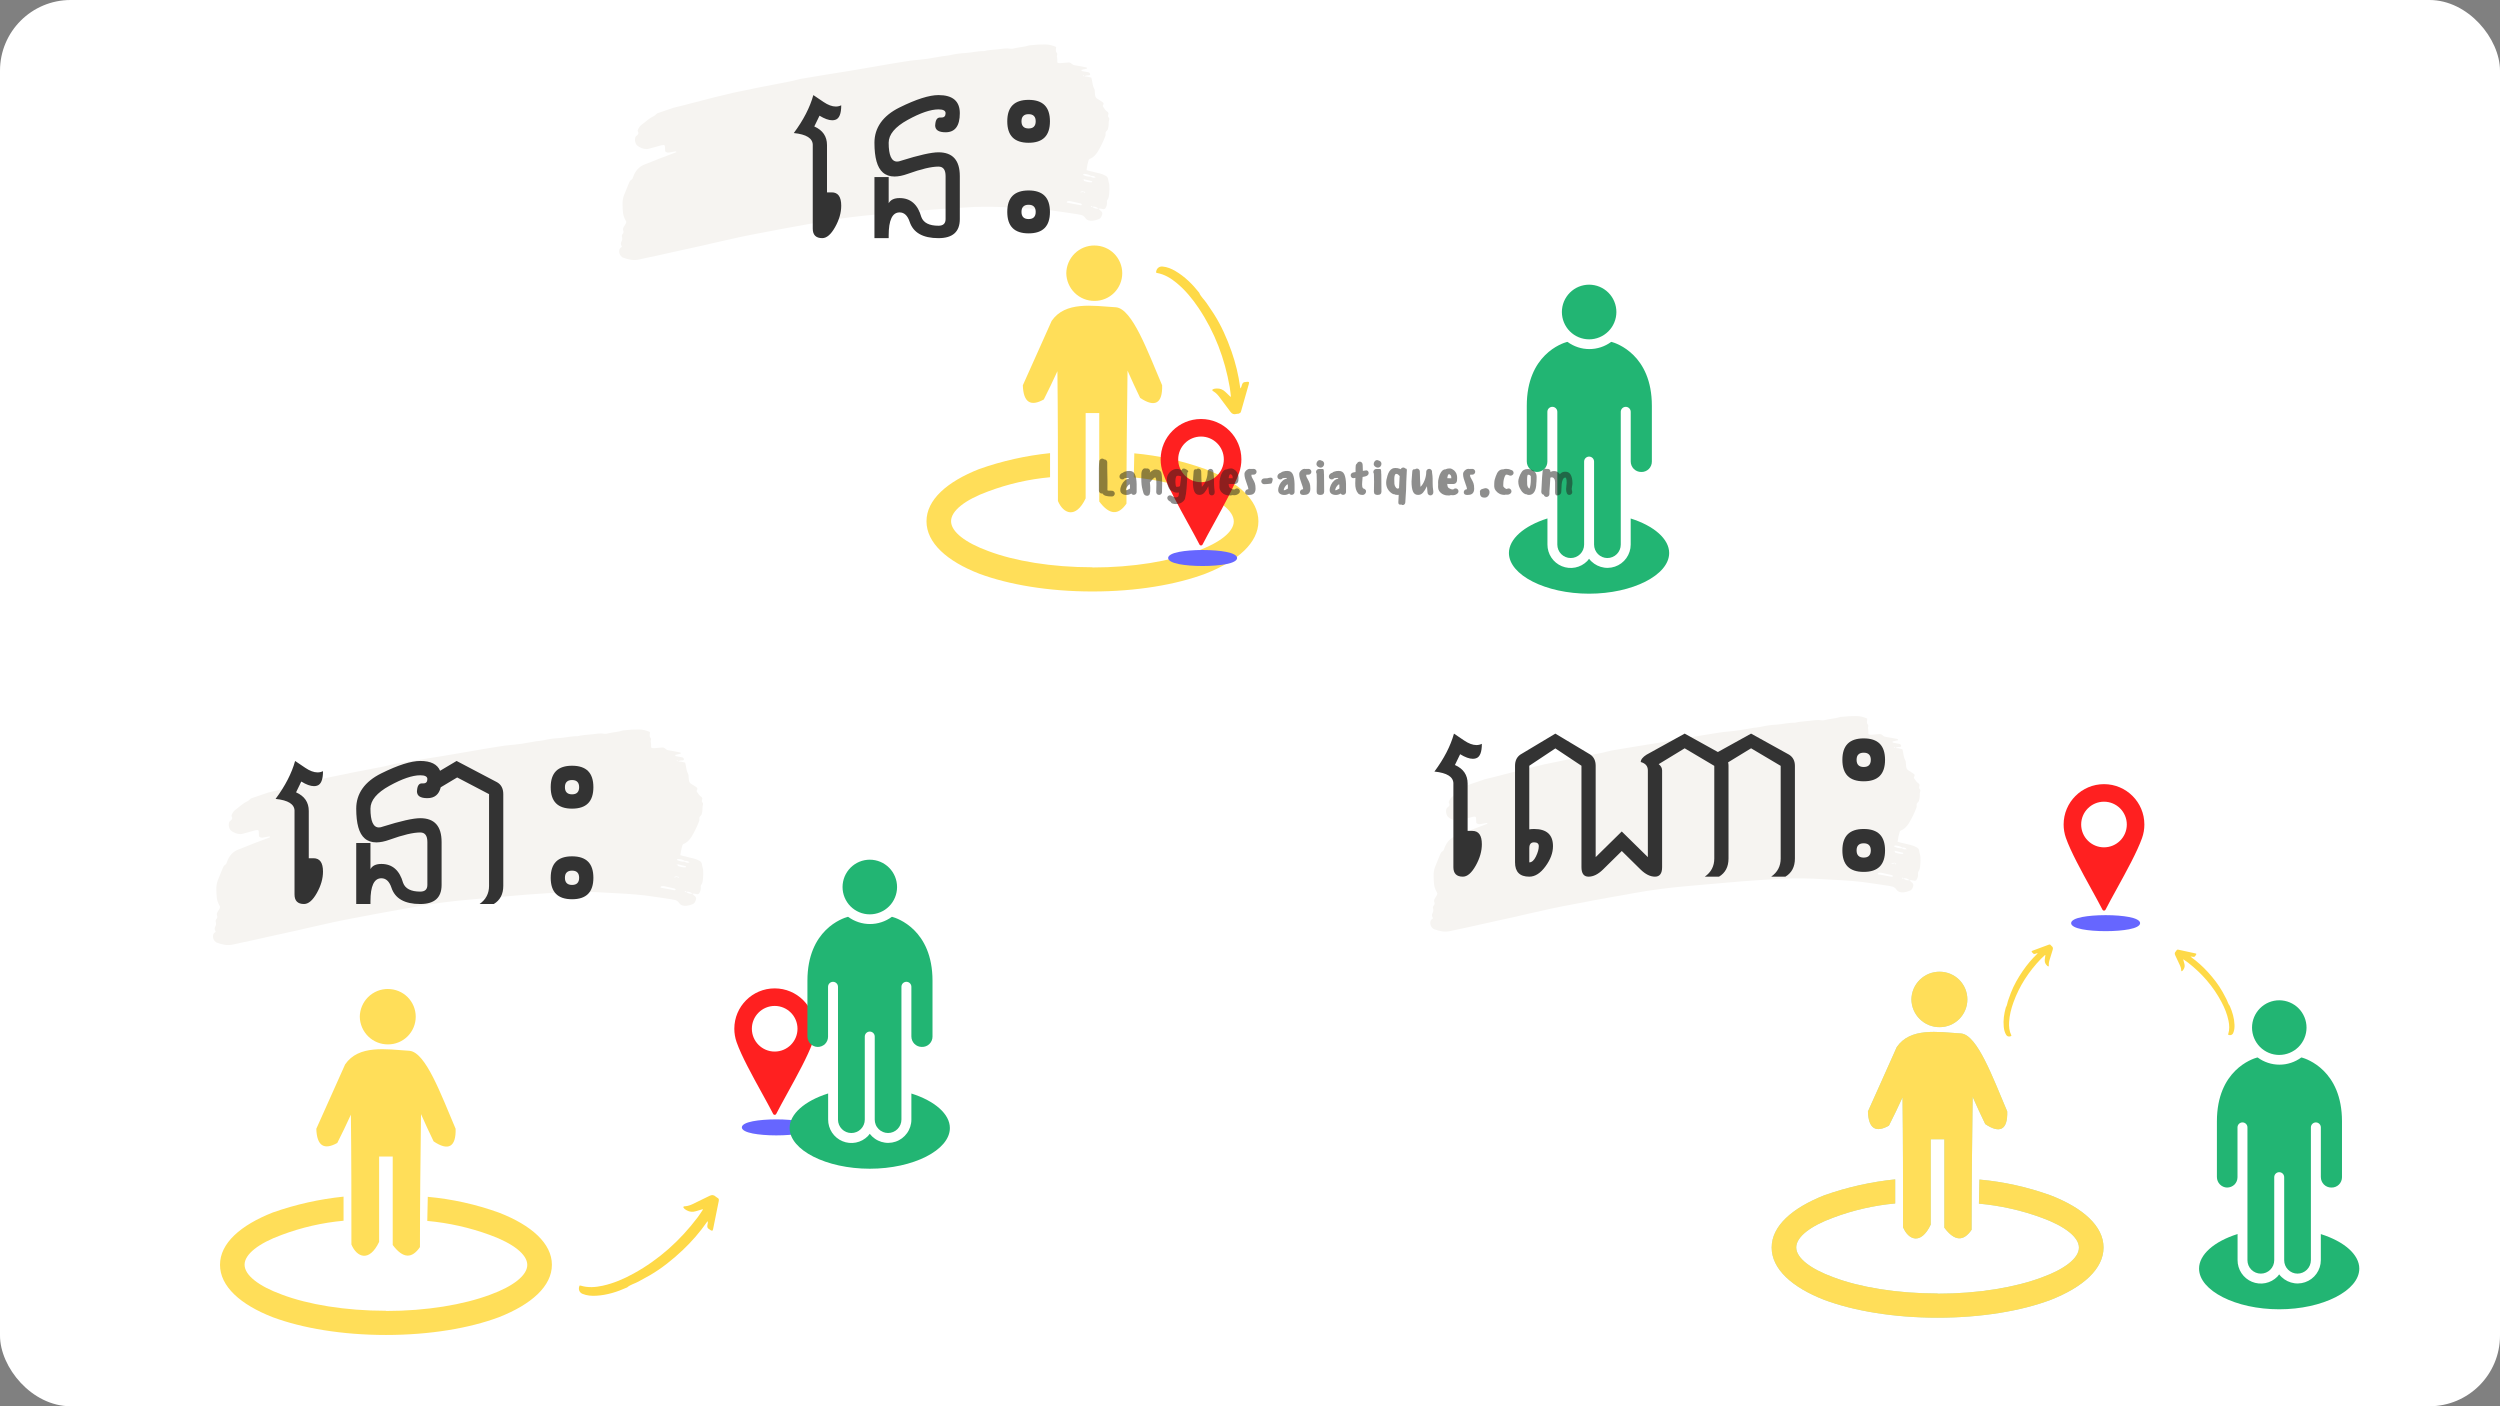 <?xml version="1.0" encoding="UTF-8"?><svg xmlns="http://www.w3.org/2000/svg" width="1920" height="1080" xmlns:xlink="http://www.w3.org/1999/xlink" viewBox="0 0 1920 1080"><rect x="0" y="0" width="1920" height="1080" fill="#808080" stroke="none"/><defs><clipPath id="clippath"><rect x="162.38" y="559.11" width="378.67" height="166.67" style="fill:none;"/></clipPath><clipPath id="clippath-1"><rect x="152.73" y="565.21" width="392" height="187" transform="translate(-194.27 148.16) rotate(-18.87)" style="fill:none;"/></clipPath><clipPath id="clippath-2"><rect x="152.59" y="564.79" width="392" height="187" transform="translate(-194.14 148.09) rotate(-18.87)" style="fill:none;"/></clipPath><clipPath id="clippath-3"><rect x="711.46" y="347.11" width="255" height="107.91" style="fill:none;"/></clipPath><clipPath id="clippath-4"><rect x="896.05" y="421.78" width="54.67" height="12.97" style="fill:none;"/></clipPath><clipPath id="clippath-5"><rect x="891.38" y="321.78" width="62" height="97.33" style="fill:none;"/></clipPath><clipPath id="clippath-6"><rect x="168.86" y="917.78" width="255" height="108" style="fill:none;"/></clipPath><clipPath id="clippath-7"><rect x="569.05" y="859.11" width="54.67" height="12.91" style="fill:none;"/></clipPath><clipPath id="clippath-8"><rect x="563.96" y="759.02" width="62" height="97.42" style="fill:none;"/></clipPath><clipPath id="clippath-9"><rect x="1688.93" y="946.44" width="123" height="59.08" style="fill:none;"/></clipPath><clipPath id="clippath-10"><rect x="1589.72" y="702.44" width="54.67" height="12.73" style="fill:none;"/></clipPath><clipPath id="clippath-11"><rect x="1584.87" y="602.17" width="62" height="97.6" style="fill:none;"/></clipPath><clipPath id="clippath-12"><rect x="1158.9" y="397.78" width="123" height="58.17" style="fill:none;"/></clipPath><clipPath id="clippath-13"><rect x="1097.72" y="549.11" width="377.33" height="166.67" style="fill:none;"/></clipPath><clipPath id="clippath-14"><rect x="1087.56" y="554.9" width="392" height="187" transform="translate(-140.71 449.91) rotate(-18.87)" style="fill:none;"/></clipPath><clipPath id="clippath-15"><rect x="1087.42" y="554.48" width="392" height="187" transform="translate(-140.58 449.83) rotate(-18.87)" style="fill:none;"/></clipPath><clipPath id="clippath-16"><rect x="474.72" y="33.78" width="378.67" height="166.67" style="fill:none;"/></clipPath><clipPath id="clippath-17"><rect x="464.69" y="39.08" width="392" height="187" transform="translate(-7.38 220.77) rotate(-18.87)" style="fill:none;"/></clipPath><clipPath id="clippath-18"><rect x="464.55" y="38.66" width="392" height="187" transform="translate(-7.25 220.7) rotate(-18.87)" style="fill:none;"/></clipPath><clipPath id="clippath-19"><rect x="1360.51" y="905.11" width="255" height="107.64" style="fill:none;"/></clipPath><clipPath id="clippath-20"><rect x="1467.05" y="745.75" width="44" height="43.36" style="fill:none;"/></clipPath><clipPath id="clippath-21"><rect x="606.48" y="839.11" width="123" height="58.45" style="fill:none;"/></clipPath><clipPath id="clippath-22"><rect x="1360.51" y="905.11" width="255" height="107.64" style="fill:none;"/></clipPath><clipPath id="clippath-23"><rect x="1467.05" y="745.75" width="44" height="43.36" style="fill:none;"/></clipPath><mask id="mask" x="-164.28" y="-30.22" width="2304" height="1296" maskUnits="userSpaceOnUse"><g id="id1211"><rect x="-164.28" y="-30.22" width="2304" height="1296"/></g></mask><clipPath id="clippath-24"><rect x="435.72" y="912.44" width="129.33" height="94.67" style="fill:none;"/></clipPath><clipPath id="clippath-25"><rect x="443.72" y="917.78" width="109.33" height="78.67" style="fill:none;"/></clipPath><clipPath id="clippath-26"><rect x="436.01" y="943.51" width="129" height="33" transform="translate(-414.28 380.97) rotate(-30.13)" style="fill:none;"/></clipPath><clipPath id="clippath-27"><rect x="435.82" y="943.17" width="129" height="33" transform="translate(-414.14 380.83) rotate(-30.13)" style="fill:none;"/></clipPath><mask id="mask-1" x="-637.28" y="-102.22" width="2304" height="1296" maskUnits="userSpaceOnUse"><g id="id1216"><rect x="-637.28" y="-102.22" width="2304" height="1296"/></g></mask><clipPath id="clippath-28"><rect x="874.72" y="195.11" width="98.67" height="128" style="fill:none;"/></clipPath><clipPath id="clippath-29"><rect x="886.72" y="204.44" width="73.33" height="114.67" style="fill:none;"/></clipPath><clipPath id="clippath-30"><rect x="907.8" y="194.04" width="33" height="129" transform="translate(6.31 538.66) rotate(-32.6)" style="fill:none;"/></clipPath><clipPath id="clippath-31"><rect x="907.74" y="194.67" width="33" height="129" transform="translate(5.96 538.72) rotate(-32.6)" style="fill:none;"/></clipPath><mask id="mask-2" x="-190.28" y="-132.22" width="2304" height="1296" maskUnits="userSpaceOnUse"><g id="id1221"><rect x="-190.28" y="-132.22" width="2304" height="1296"/></g></mask><clipPath id="clippath-32"><rect x="1532.38" y="719.78" width="48" height="81.33" style="fill:none;"/></clipPath><clipPath id="clippath-33"><rect x="1537.72" y="725.11" width="40" height="72" style="fill:none;"/></clipPath><clipPath id="clippath-34"><rect x="1516.85" y="749.81" width="78" height="20" transform="translate(286.41 1937.32) rotate(-68.88)" style="fill:none;"/></clipPath><clipPath id="clippath-35"><rect x="1517.03" y="749.93" width="78" height="20" transform="translate(286.38 1937.52) rotate(-68.88)" style="fill:none;"/></clipPath><mask id="mask-3" x="-190.28" y="-132.22" width="2304" height="1296" maskUnits="userSpaceOnUse"><g id="id1226"><rect x="-190.28" y="-132.22" width="2304" height="1296"/></g></mask><clipPath id="clippath-36"><rect x="1665.72" y="721.11" width="57.33" height="80" style="fill:none;"/></clipPath><clipPath id="clippath-37"><rect x="1669.72" y="729.11" width="46.67" height="66.67" style="fill:none;"/></clipPath><clipPath id="clippath-38"><rect x="1685.25" y="721.91" width="20" height="78" transform="translate(-155.81 923.55) rotate(-29.19)" style="fill:none;"/></clipPath><clipPath id="clippath-39"><rect x="1685.07" y="722.01" width="20" height="78" transform="translate(-155.89 923.36) rotate(-29.19)" style="fill:none;"/></clipPath></defs><g id="Layer_2"><rect width="1920" height="1080" rx="54.27" ry="54.27" style="fill:#fff;"/></g><g id="Layer_1"><g style="clip-path:url(#clippath);"><g style="clip-path:url(#clippath-1);"><g style="clip-path:url(#clippath-2);"><path d="m520.6,585.12c.52-.64,1.22-.97,2.02-1.05.63-.04,1.26-.07,1.88-.1.44-.06.9-.58.76-.99-.14-.41-.36-.79-.75-1.11-.74-.3-1.53-.48-2.3-.58-1.07-.19-2.21-.34-3.31-.6-.19-.03-.25-.46-.33-.71.05-.11.19-.25.27-.28,1.28-.26,2.48-.48,3.73-.82.08-.03.38-.22.35-.3-.08-.24-.19-.57-.3-.63-1.59-.37-3.06-.69-4.7-.95-1.64-.26-3.17-.47-4.65-.79-.77-.1-1.53-.48-2.08-1.02-.74-.84-1.89-1.27-3.01-1.07-1.89.09-3.79.38-5.68.48-.63.03-1.28-.02-1.89-.18-.19-.03-.6-.43-.58-.63.1-1.58.03-3.11-.31-4.64,0-.28.24-.63.23-.91.03-.46.07-1.12-.2-1.39-1.38-1.36-.57-3.01-.58-4.65-2.6-1.21-5.4-1.9-8.23-1.94-3.85-.05-7.62.14-11.39.6-.46-.03-.98.06-1.39.2-3.62,1.15-7.49,1.29-11.12,2.16-.9.31-1.85.45-2.81.32-3.22-.64-6.36.07-9.44.4-3.77.46-7.59.49-11.27,1.47-4.61-.16-9.11,1.1-13.75,1.41-4.31.19-8.57.82-12.71,1.78-1.72.31-3.46.55-5.16.67-5.05.72-10.01,1.96-15.06,2.4-1.42.12-2.78.41-4.22.44-3.28.3-6.6.7-9.96,1.3-7.36,1.15-14.7,2.37-22.09,3.71-6.54,1.14-13.09,2.28-19.74,3.36-6.66,1.09-13.15,2.12-19.72,3.18-6.14,1-12.19,1.97-18.3,3.06-.6.11-1.28.26-1.85.45-4.28,1.1-8.61,2.03-13,2.8-5.72,1.14-11.56,2.22-17.29,3.35-6.57,1.33-13.06,2.64-19.6,4.05-4.82,1.1-9.62,2.28-14.33,3.44-8.15,2.05-16.27,4.19-24.47,6.35-3.19.82-6.52,1.49-9.68,2.39-2.42.65-4.85,1.57-7.21,2.38-1.42.4-2.61,1.17-3.65,2.16-.54.55-1.19,1.05-1.9,1.38-3.4,1.53-5.95,4.22-8.88,6.32-1.39,1.02-2.44,2.47-3.05,4.15-.08.3-.21.71-.05.93,1.19,1.88-.03,2.84-1.34,3.84-.14.14-.19.24-.32.39-1.02,1.81-.36,5.33,1.09,6.66,2.06,1.76,4.69,2.78,7.45,2.84.98-.06,1.91-.29,2.81-.59,2.75-.76,5.51-1.52,8.26-2.28.6-.11,1.28-.26,1.91-.29.46.03.85.35.98.76.13,1.42.16,2.87.22,4.13.85.9,2.14,1.19,3.31.88,1.56-.26,3.08-.6,4.64-.85.16-.06.47.3.69.41-.06.11-.11.22-.27.28-4.19,1.61-8.33,3.12-12.44,4.71-3.86,1.5-7.67,3.17-11.48,4.56-4.55,1.65-7.26,4.94-8.89,9.25-.38,1.04-.56,2.11-1.64,2.66-.82.55-1.35,1.38-1.68,2.31-1.34,3.29-2.71,6.5-3.96,9.76-.75,2.08-1.08,4.3-1.04,6.57,0,2.38.18,4.78.41,7.08.15,1.23.57,2.46,1.07,3.66.42.95.94,1.96,1.44,2.89-.23,1.72-1.59,2.83-2.18,4.31-.4.69-.48,1.54-.23,2.27.53,1.01.21,2.21-.63,2.96-.4.69-.56,1.56-.23,2.27.29,1.09.13,2.24-.44,3.26-.89,1.4-.44,2.71.33,3.91-.14.14-.16.33-.32.39-1.47.78-1.84,2.09-1.78,3.62.09,1.61.87,3.08,2.19,4.01.25.19.49.38.8.46,4.08,1.53,8.13,2.43,12.52,1.39,4.39-1.04,8.67-1.86,13.01-2.8,3.9-.88,7.71-1.72,11.61-2.6,3.57-.77,7.11-1.61,10.69-2.37,4.17-.88,8.42-1.79,12.56-2.74,2.81-.59,5.59-1.27,8.37-1.94,6.76-1.58,13.63-3.1,20.41-4.6,5.86-1.27,11.86-2.41,17.78-3.52,5.48-1.05,10.88-2.07,16.36-3.12,5.32-.99,10.63-1.99,15.9-2.88,4.83-.83,9.73-1.68,14.53-2.59,13.31-2.44,26.7-4.1,40.07-5.29,14.19-1.19,28.41-2.58,42.7-3.72,11.03-.84,22.19-1.55,33.21-2.13,9.67-.29,19.39-.14,29.01.51,9.94.53,19.94.95,29.92,2.11,6.78.88,13.53,1.95,20.26,2.94.77.1,1.56.29,2.35.47,1.42.16,2.71.99,3.57,2.16,1.39,2.18,3.54,2.63,5.83,2.39,1.4-.2,2.84-.51,4.15-.96,1.22-.42,2.2-1.3,2.68-2.56,1.02-2.08.68-3.34-1.46-4.8-.35-.24-.66-.6-.96-.95-1.58.18-3.17-.19-4.41-1.14-.11-.06-.08-.24-.06-.44-.22.17-.54.28-.79.36-.08.03-.39-.05-.41-.14-.14-.41.05-.66.43-.6.38.05.46.3.71.49,1.61-.37,3.01.25,4.32,1.17.11.05.11.33.14.41.41-.14.93-.22,1.39-.2.96.13,1.89.45,2.82.5.43-.06.92-.23,1.14-.67.92-1.32,1.4-2.85,1.3-4.46-.03-.63-.12-1.42.2-1.81,1.19-1.59,1.36-3.48,1.51-5.45.2-2.08.24-4.1.09-6.15-.12-1.42-.76-2.76-.88-4.18-.06-1.26-.84-2.45-2.02-2.97-1.37-.81-2.85-1.4-4.44-1.77-2.6-.67-5.25-1.22-7.85-1.89-.8-.18-1.51-.4-2.33-.67.36-2.68.86-5.22,1.63-7.78.41-.41.57-.74.81-.82,2.83-1.06,4.59-3.13,6.21-5.59,2.21-3.68,4.09-7.52,5.64-11.52.27-.55.4-1.23.37-1.86-.28-1.09.23-2.27,1.13-2.85.38-.49.73-1.07.78-1.73.27-1.09.45-2.16.44-3.26-.09-1.06.07-2.21.36-3.23.24-.63.1-1.31-.34-1.8-.99-1.03-.26-2.1-.13-3.06-.11-.6-.51-1.2-1.05-1.47-1.4-.9-2.09-2.39-3.06-3.61-.44-.49-.23-1.2.12-1.78.35-.58.18-1.34-.4-1.69-1.32-.92-2.64-1.84-3.98-2.57-1.13-.63-1.9-1.82-1.96-3.08-.15-.95-.1-1.89-.24-2.84.05-.66-.07-1.26-.34-1.8-1.33-2.29-1.38-4.83-1.94-7.29-.14-.41-.2-.84-.39-1.42-1.76-.59-3.69-.93-5.6-.92-.25-.19-.47-.3-.71-.49-.25-.19-.14-.41.21-.44.08-.03.3.08.33.16.11.6.11.88.2,1.12Zm-3.01,88.64l-.55-.54c.14.14.3.35.55.54.73-.8,1.91-.56,2.83-1.06.05.17-.08.3.06.44.14.14.3.08.44.21.14.14.46.3.63.52-.24.08-.49.17-.73.26-.35.03-.52-.19-.47-.57l.08-.85c-.73,1.07-1.8,1.16-2.83,1.06Zm11.65-11.29c-1.17.31-2.43.1-3.42-.66-1.99.04-3.96-.38-5.72-1.24-.11-.05-.17-.21-.3-.35.22-.16.46-.52.63-.58,2.02.04,3.93.57,5.64,1.55.87-.11,1.74.04,2.52.42.41.13.63.52.61.98.14-.14.21-.17.38-.22.08-.03.33.16.24.19-.1.22-.38.22-.57-.08Zm-8.97,1.24l2.68.64c1.2.32,2.38.56,3.58.88.41.14.49.38.22.66-.14.14-.27.28-.35.3-2.02-.04-3.99-.46-5.88-1.19-.11-.05-.11-.88-.26-1.28-.33.11-.48.71-.92.49l.92-.49Zm-12.54,16.98c.68-.14,1.47-.23,2.24-.13,2.66.56,5.26,1.22,7.91,1.78.3.08.55.27.8.46.11.06.3.35.22.38-.19.25-.43.6-.62.58-3.58-.6-7.19-1.29-10.72-2.01-.11-.05-.35-.24-.3-.35.11-.22.3-.46.48-.71Z" style="fill:#f6f4f1;"/></g></g></g><g style="clip-path:url(#clippath-3);"><path d="m838.99,435.82c31.36,0,59.51-4.83,80.02-12.46,17.69-6.44,28.54-14.86,28.54-22.92s-10.85-16.47-28.54-22.92c-15.61-5.72-31.7-9.34-48.26-10.85l.4-18.51c18.76,1.71,36.99,5.77,54.7,12.16,24.93,9.66,40.61,23.64,40.61,40.05s-15.68,30.4-40.61,40.21c-22.52,8.45-53.09,13.68-86.86,13.68s-64.31-5.26-86.84-13.61c-24.92-9.67-40.6-23.73-40.6-40.27s15.68-30.39,40.6-40.21c17.62-6.19,35.71-10.24,54.29-12.16v18.51c-16.3,1.49-32.11,5.11-47.45,10.85-17.69,6.44-28.57,14.86-28.57,22.92s10.88,16.47,28.57,22.92c20.09,7.63,48.63,12.46,80,12.46v.15Z" style="fill:#ffde59; fill-rule:evenodd;"/></g><path d="m865.95,284.66c-.43,34.16-.82,67.95-.82,102.11-6.08,8.84-12.85,9.12-20.91-1.61v-67.93h-10.45v65.53c-7.63,16.08-17.27,11.67-21.28,2.01,0-33.43,0-66.34-.4-99.71-3.22,7.23-6.84,14.46-10.45,21.73-10.06,5.62-15.68,2.4-16.11-10.88,7.27-16.47,14.89-32.95,22.13-49.45,10.46-15.2,31.36-11.64,49.45-10.46,12.46,1.22,24.13,33.43,35.41,59.91.4,14.07-5.65,17.29-16.9,9.66-3.37-6.84-6.41-13.67-9.66-20.91Z" style="fill:#ffde59; fill-rule:evenodd;"/><path d="m840.6,188.56c.7,0,1.39.03,2.08.1s1.39.17,2.07.31,1.36.31,2.03.51c.67.2,1.32.43,1.96.7.65.27,1.27.56,1.89.89s1.21.69,1.79,1.07c.58.39,1.14.8,1.68,1.24.54.44,1.06.91,1.55,1.4.49.49.96,1.01,1.4,1.55.44.54.86,1.1,1.24,1.68.39.58.74,1.18,1.07,1.79s.63,1.24.9,1.89c.27.65.5,1.3.7,1.97s.37,1.34.51,2.02c.14.69.24,1.38.31,2.07s.1,1.39.1,2.08-.04,1.4-.1,2.09-.17,1.38-.31,2.06-.3,1.36-.51,2.03-.44,1.32-.7,1.96c-.27.65-.57,1.28-.9,1.89s-.68,1.21-1.07,1.79c-.39.58-.8,1.14-1.24,1.68-.44.54-.91,1.05-1.4,1.55s-1.01.96-1.55,1.4c-.54.44-1.09.85-1.68,1.24-.58.39-1.18.74-1.79,1.07s-1.24.63-1.89.89-1.3.5-1.96.7-1.34.37-2.03.51c-.68.14-1.38.23-2.07.3s-1.39.1-2.08.1c-.7,0-1.41-.03-2.1-.09-.7-.06-1.4-.16-2.09-.29s-1.38-.3-2.05-.49c-.68-.2-1.34-.43-1.99-.69-.66-.27-1.29-.56-1.92-.89-.62-.33-1.23-.68-1.81-1.07-.59-.39-1.16-.8-1.71-1.24s-1.07-.91-1.57-1.4c-.51-.49-.98-1.01-1.43-1.55-.45-.54-.88-1.1-1.27-1.68-.4-.58-.77-1.18-1.1-1.8s-.65-1.25-.92-1.9-.52-1.3-.73-1.97c-.21-.67-.39-1.35-.54-2.04-.15-.69-.26-1.39-.33-2.08s-.12-1.4-.13-2.1c.01-.7.05-1.4.13-2.1.08-.7.19-1.4.33-2.08s.33-1.36.54-2.04c.21-.67.46-1.33.73-1.98.28-.65.58-1.28.92-1.89.34-.62.71-1.22,1.1-1.8.4-.58.82-1.14,1.27-1.68.45-.54.93-1.06,1.43-1.55.5-.49,1.03-.96,1.57-1.4.55-.44,1.12-.85,1.71-1.24.58-.39,1.19-.74,1.81-1.07.63-.33,1.26-.62,1.92-.89.65-.26,1.31-.49,1.99-.69.67-.2,1.35-.36,2.05-.49s1.39-.23,2.09-.29c.7-.07,1.4-.09,2.1-.09Z" style="fill:#ffde59; fill-rule:evenodd;"/><g style="clip-path:url(#clippath-4);"><path d="m923.62,422.4c7.03,0,13.4.55,18.04,1.44,5.21,1,8.44,2.65,8.44,4.71s-3.23,3.71-8.45,4.71c-4.64.89-11.01,1.44-18.04,1.44s-13.4-.55-18.04-1.44c-5.22-1-8.44-2.65-8.44-4.71s3.22-3.71,8.44-4.71c4.64-.89,11.02-1.44,18.04-1.44Z" style="fill:#66f;"/></g><g style="clip-path:url(#clippath-5);"><path d="m939.9,352.8c0,4.84-1.96,9.22-5.14,12.39-3.17,3.17-7.55,5.13-12.39,5.13s-9.22-1.96-12.39-5.13-5.13-7.55-5.13-12.39,1.96-9.22,5.13-12.39c3.17-3.17,7.55-5.14,12.39-5.14s9.22,1.96,12.39,5.14c3.17,3.17,5.14,7.55,5.14,12.39Zm-27.37,49.34c3.24,5.89,6.31,11.44,8.62,15.96.11.29.33.53.63.68.65.33,1.45.08,1.78-.57h0c2.36-4.63,5.46-10.26,8.74-16.21,7.32-13.31,15.55-28.25,19.3-38.8.58-1.65,1.04-3.35,1.34-5.11.3-1.72.45-3.49.45-5.29,0-8.56-3.47-16.32-9.08-21.93-5.61-5.61-13.36-9.08-21.92-9.08s-16.32,3.47-21.93,9.08c-5.61,5.61-9.08,13.37-9.08,21.93,0,1.76.15,3.49.43,5.19.29,1.72.72,3.4,1.29,5.03,3.65,10.46,12.03,25.69,19.43,39.13Z" style="fill:#ff2020; fill-rule:evenodd;"/></g><g style="clip-path:url(#clippath-6);"><path d="m296.38,1006.82c31.37,0,59.51-4.83,80.03-12.46,17.69-6.44,28.54-14.86,28.54-22.92s-10.85-16.47-28.54-22.92c-15.61-5.72-31.7-9.34-48.26-10.85l.39-18.51c18.76,1.71,36.99,5.77,54.71,12.16,24.92,9.66,40.61,23.64,40.61,40.05s-15.69,30.4-40.61,40.21c-22.52,8.45-53.09,13.68-86.86,13.68s-64.31-5.26-86.83-13.61c-24.92-9.67-40.6-23.73-40.6-40.27s15.68-30.39,40.6-40.21c17.61-6.19,35.71-10.24,54.29-12.16v18.51c-16.3,1.49-32.11,5.11-47.45,10.85-17.69,6.44-28.57,14.86-28.57,22.92s10.88,16.47,28.57,22.92c20.09,7.63,48.63,12.46,79.99,12.46v.15Z" style="fill:#ffde59; fill-rule:evenodd;"/></g><path d="m323.34,855.66c-.42,34.16-.82,67.95-.82,102.11-6.08,8.84-12.85,9.12-20.91-1.61v-67.93h-10.45v65.53c-7.63,16.08-17.27,11.67-21.28,2.01,0-33.43,0-66.34-.4-99.71-3.22,7.23-6.84,14.46-10.45,21.73-10.06,5.62-15.69,2.4-16.11-10.88,7.26-16.47,14.89-32.95,22.13-49.45,10.45-15.2,31.36-11.64,49.45-10.45,12.46,1.21,24.14,33.43,35.41,59.9.4,14.07-5.66,17.29-16.9,9.66-3.38-6.84-6.41-13.67-9.67-20.91Z" style="fill:#ffde59; fill-rule:evenodd;"/><path d="m298,759.56c.69,0,1.39.03,2.08.1s1.38.17,2.07.31c.68.14,1.35.31,2.02.51.67.2,1.32.43,1.97.7.64.27,1.27.56,1.89.89s1.21.69,1.79,1.07,1.14.8,1.68,1.24c.54.44,1.06.91,1.55,1.4.49.49.96,1.01,1.4,1.55s.86,1.1,1.24,1.68.74,1.18,1.07,1.79.63,1.24.9,1.89c.27.65.5,1.3.7,1.97.2.67.37,1.34.51,2.02.14.69.24,1.38.31,2.07s.1,1.39.1,2.08-.04,1.4-.1,2.09-.17,1.38-.31,2.06-.31,1.36-.51,2.03c-.2.67-.44,1.32-.7,1.96-.27.65-.57,1.28-.9,1.89s-.69,1.21-1.07,1.79c-.39.58-.8,1.14-1.24,1.68-.44.54-.91,1.05-1.4,1.55s-1.01.96-1.55,1.4c-.54.44-1.1.85-1.68,1.24-.58.39-1.18.74-1.79,1.07s-1.24.63-1.89.89c-.65.27-1.3.5-1.97.7s-1.34.37-2.02.51c-.69.14-1.38.23-2.07.3s-1.39.1-2.08.1c-.7,0-1.41-.03-2.11-.09-.7-.06-1.4-.16-2.08-.29-.69-.13-1.38-.3-2.05-.49-.68-.2-1.34-.43-1.99-.69-.65-.27-1.29-.56-1.91-.89-.62-.33-1.23-.68-1.82-1.07s-1.16-.8-1.7-1.24-1.07-.91-1.57-1.4c-.51-.49-.98-1.01-1.43-1.55-.45-.54-.88-1.1-1.27-1.68-.4-.58-.77-1.18-1.1-1.8s-.65-1.25-.92-1.9-.52-1.3-.73-1.97-.39-1.35-.54-2.04-.26-1.39-.33-2.08-.12-1.4-.13-2.1c.01-.7.05-1.4.13-2.1.08-.7.19-1.4.33-2.08s.32-1.36.54-2.04.46-1.33.73-1.97c.28-.65.58-1.28.92-1.9.34-.62.7-1.22,1.1-1.8.4-.58.82-1.14,1.27-1.68.45-.54.93-1.06,1.43-1.55.5-.49,1.03-.96,1.57-1.4.55-.44,1.11-.85,1.7-1.24s1.2-.74,1.82-1.07c.63-.33,1.26-.62,1.91-.89.66-.26,1.32-.49,1.99-.69.67-.2,1.35-.36,2.05-.49.69-.13,1.39-.23,2.08-.29.7-.07,1.41-.09,2.11-.09Z" style="fill:#ffde59; fill-rule:evenodd;"/><g style="clip-path:url(#clippath-7);"><path d="m596.21,859.68c7.02,0,13.4.55,18.04,1.44,5.22,1,8.44,2.65,8.44,4.71s-3.22,3.71-8.44,4.71c-4.64.89-11.02,1.44-18.04,1.44s-13.41-.55-18.04-1.44c-5.21-1-8.44-2.65-8.44-4.71s3.23-3.71,8.44-4.71c4.64-.89,11.02-1.44,18.04-1.44Z" style="fill:#66f;"/></g><g style="clip-path:url(#clippath-8);"><path d="m612.48,790.08c0,4.84-1.96,9.22-5.13,12.39-3.17,3.17-7.55,5.13-12.39,5.13s-9.22-1.96-12.39-5.13c-3.17-3.17-5.14-7.55-5.14-12.39s1.96-9.22,5.14-12.39c3.17-3.17,7.55-5.14,12.39-5.14s9.22,1.96,12.39,5.14c3.17,3.17,5.13,7.55,5.13,12.39Zm-27.36,49.34c3.24,5.89,6.3,11.44,8.62,15.96.11.29.33.53.62.68.65.33,1.45.08,1.78-.57h0c2.37-4.63,5.47-10.26,8.74-16.21,7.32-13.31,15.54-28.25,19.3-38.8.58-1.65,1.04-3.35,1.34-5.11.3-1.72.45-3.49.45-5.29,0-8.57-3.47-16.32-9.08-21.93-5.61-5.61-13.36-9.08-21.93-9.08s-16.31,3.47-21.92,9.08-9.08,13.36-9.08,21.93c0,1.76.15,3.49.44,5.19.29,1.72.72,3.4,1.29,5.03,3.65,10.46,12.04,25.69,19.44,39.13Z" style="fill:#ff2020; fill-rule:evenodd;"/></g><path d="m1750.43,810.19c1.38,0,2.74-.13,4.09-.4,1.35-.27,2.66-.67,3.93-1.19,1.27-.52,2.48-1.17,3.62-1.93,1.15-.77,2.2-1.63,3.18-2.6s1.84-2.04,2.61-3.18c.77-1.14,1.41-2.35,1.94-3.63.53-1.27.93-2.58,1.2-3.94.27-1.35.41-2.72.41-4.09,0-1.38-.13-2.74-.4-4.1-.27-1.35-.66-2.67-1.19-3.94-.53-1.27-1.17-2.48-1.93-3.63-.76-1.15-1.63-2.21-2.6-3.18-.97-.98-2.03-1.85-3.17-2.61-1.15-.77-2.35-1.42-3.62-1.94-1.27-.53-2.58-.93-3.93-1.2s-2.71-.41-4.08-.41-2.73.13-4.08.4c-1.35.27-2.66.67-3.93,1.19s-2.48,1.17-3.62,1.94c-1.15.77-2.2,1.64-3.17,2.61-.97.97-1.84,2.04-2.6,3.18-.77,1.15-1.41,2.35-1.94,3.63-.53,1.28-.92,2.59-1.19,3.94-.27,1.35-.4,2.72-.4,4.1s.14,2.74.4,4.09c.27,1.35.66,2.66,1.19,3.93.53,1.27,1.17,2.48,1.93,3.63.76,1.15,1.63,2.21,2.59,3.18s2.03,1.84,3.17,2.61,2.34,1.41,3.61,1.94c1.27.53,2.57.93,3.92,1.2,1.34.27,2.7.41,4.07.41Z" style="fill:#22b573;"/><path d="m1710.45,912.03c1.05,0,2.05-.2,3.03-.59.97-.39,1.83-.95,2.59-1.67.74-.75,1.31-1.61,1.72-2.59.4-.97.6-1.99.61-3.04v-38.3c0-.51.1-1,.29-1.47s.47-.88.83-1.24.77-.64,1.24-.83c.47-.19.95-.29,1.46-.29s.99.1,1.46.29c.47.2.88.47,1.24.83s.64.77.83,1.24.29.96.29,1.47v101.99c0,.68.06,1.34.19,2.01s.33,1.31.58,1.93c.26.63.57,1.22.94,1.78.38.56.8,1.08,1.28,1.56.47.48.99.91,1.55,1.28.56.38,1.15.7,1.77.96.62.26,1.26.45,1.92.59.66.14,1.32.2,1.99.2.68,0,1.35-.06,2.02-.19.66-.13,1.31-.33,1.94-.58.63-.26,1.22-.57,1.78-.95.57-.38,1.09-.8,1.57-1.28.48-.48.91-1,1.29-1.56.38-.56.7-1.16.96-1.79.26-.63.46-1.27.59-1.94s.2-1.34.2-2.02v-63.77c0-.51.1-.99.29-1.47.19-.47.47-.88.83-1.24s.77-.64,1.24-.83c.47-.19.95-.29,1.46-.29s.99.1,1.46.29c.47.2.88.47,1.24.83s.64.77.83,1.24c.19.47.29.96.29,1.47v63.77c0,.68.06,1.34.19,2.01s.33,1.31.58,1.93c.26.63.57,1.22.94,1.78.38.56.8,1.08,1.28,1.56.47.48.99.91,1.55,1.28.56.38,1.15.7,1.77.96.62.26,1.26.45,1.92.59.66.14,1.32.2,1.99.2s1.34-.07,2.01-.2c.66-.14,1.3-.33,1.92-.59s1.21-.58,1.77-.95c.56-.38,1.08-.81,1.56-1.28.47-.48.9-1,1.28-1.56.38-.56.69-1.15.95-1.78.26-.63.46-1.27.59-1.93.14-.66.2-1.33.21-2.01v-101.99c0-.51.09-1,.29-1.47.2-.47.47-.88.83-1.24.36-.36.77-.64,1.24-.83.47-.19.95-.29,1.46-.29s.99.1,1.46.29c.47.2.88.47,1.24.83s.64.77.83,1.24.29.96.29,1.47v38.11c0,.53.05,1.05.15,1.57.1.52.25,1.03.45,1.52.2.49.45.96.74,1.4.29.44.63.85.99,1.23.38.38.78.71,1.22,1.01.44.29.9.54,1.39.74.48.2.99.36,1.51.46.52.1,1.04.15,1.57.15,1.09.05,2.14-.13,3.16-.52,1.02-.39,1.91-.97,2.69-1.73.76-.76,1.34-1.63,1.76-2.62.41-.99.61-2.02.61-3.09v-42.86c0-39.18-27.19-48.03-30.93-49.06h-.34c-1.2.89-2.47,1.68-3.8,2.36-1.33.69-2.71,1.27-4.13,1.73s-2.87.82-4.35,1.06c-1.48.23-2.96.35-4.46.35s-2.98-.12-4.46-.35c-1.48-.24-2.93-.59-4.35-1.06s-2.8-1.05-4.13-1.73c-1.33-.69-2.6-1.48-3.8-2.36h-.34c-3.82,1.03-30.97,9.84-30.97,49.06v42.74c0,.52.05,1.04.15,1.56.1.52.25,1.02.45,1.5s.44.95.72,1.39.61.84.98,1.22c.37.38.77.71,1.2,1.01s.89.55,1.36.76.98.36,1.49.48c.51.11,1.03.17,1.55.18Z" style="fill:#22b573;"/><g style="clip-path:url(#clippath-9);"><path d="m1782.39,947.77v20.07c0,.93-.08,1.85-.22,2.77-.15.92-.36,1.81-.65,2.7-.28.88-.64,1.73-1.05,2.56s-.9,1.62-1.43,2.38c-.54.75-1.14,1.46-1.78,2.12-.65.66-1.34,1.27-2.09,1.82s-1.53,1.04-2.34,1.47c-.82.43-1.67.79-2.54,1.09s-1.77.53-2.68.69c-.91.16-1.83.24-2.76.26-.92.02-1.84-.04-2.76-.17-.91-.13-1.81-.33-2.7-.6-.89-.27-1.74-.6-2.58-1.01s-1.63-.86-2.39-1.39c-.76-.53-1.47-1.11-2.15-1.75s-1.29-1.32-1.85-2.06c-.43.62-.9,1.21-1.41,1.76-1.25,1.26-2.66,2.31-4.22,3.16-1.56.84-3.21,1.44-4.95,1.79s-3.49.44-5.26.26c-1.77-.17-3.47-.6-5.1-1.28-1.64-.68-3.14-1.59-4.51-2.72s-2.54-2.44-3.53-3.92c-.98-1.48-1.72-3.08-2.23-4.78s-.76-3.44-.75-5.22v-20.03c-18.14,5.71-29.59,15.86-29.59,26.54.04,16.97,28.22,31.26,61.55,31.26s61.52-14.29,61.52-31.26c0-10.68-11.45-20.8-29.55-26.5Z" style="fill:#22b573;"/></g><g style="clip-path:url(#clippath-10);"><path d="m1617.11,702.83c7.02,0,13.4.55,18.04,1.44,5.22,1,8.45,2.65,8.45,4.71s-3.23,3.71-8.45,4.71c-4.64.89-11.02,1.44-18.04,1.44s-13.4-.55-18.04-1.44c-5.22-1-8.45-2.65-8.45-4.71s3.23-3.71,8.45-4.71c4.64-.89,11.01-1.44,18.04-1.44Z" style="fill:#66f;"/></g><g style="clip-path:url(#clippath-11);"><path d="m1633.39,633.23c0,4.84-1.96,9.22-5.14,12.39-3.17,3.17-7.55,5.13-12.39,5.13s-9.22-1.96-12.39-5.13-5.13-7.55-5.13-12.39,1.96-9.22,5.13-12.39c3.17-3.17,7.55-5.14,12.39-5.14s9.22,1.96,12.39,5.14c3.17,3.17,5.14,7.55,5.14,12.39Zm-27.37,49.34c3.24,5.89,6.3,11.44,8.62,15.96.11.29.33.53.63.68.65.33,1.45.08,1.78-.57h0c2.36-4.63,5.46-10.26,8.74-16.21,7.32-13.31,15.54-28.25,19.3-38.8.58-1.65,1.04-3.35,1.34-5.11.3-1.72.45-3.49.45-5.29,0-8.57-3.47-16.32-9.08-21.93-5.61-5.61-13.36-9.08-21.92-9.08s-16.32,3.47-21.93,9.08c-5.61,5.61-9.08,13.36-9.08,21.93,0,1.76.15,3.49.44,5.19.29,1.72.72,3.4,1.29,5.03,3.65,10.46,12.03,25.69,19.43,39.13Z" style="fill:#ff2020; fill-rule:evenodd;"/></g><path d="m1220.4,260.62c1.38,0,2.74-.13,4.09-.4,1.34-.27,2.66-.67,3.93-1.19,1.27-.53,2.48-1.17,3.62-1.94,1.15-.77,2.2-1.63,3.18-2.6s1.84-2.04,2.61-3.18c.77-1.15,1.41-2.36,1.94-3.63.53-1.27.93-2.58,1.2-3.94.27-1.35.41-2.72.41-4.09,0-1.38-.13-2.74-.4-4.1s-.66-2.67-1.19-3.94c-.53-1.28-1.17-2.49-1.93-3.64-.76-1.15-1.63-2.21-2.6-3.18-.97-.98-2.03-1.85-3.17-2.61-1.15-.77-2.35-1.42-3.62-1.94-1.27-.53-2.58-.93-3.93-1.2s-2.71-.41-4.08-.41-2.73.13-4.08.4c-1.35.27-2.66.67-3.93,1.19s-2.48,1.17-3.62,1.94c-1.15.77-2.2,1.64-3.17,2.61-.97.97-1.84,2.04-2.6,3.18-.77,1.15-1.41,2.36-1.94,3.63-.53,1.28-.92,2.59-1.19,3.94-.27,1.35-.4,2.72-.4,4.1s.14,2.74.4,4.09c.27,1.35.66,2.66,1.19,3.93.53,1.27,1.17,2.48,1.93,3.63.76,1.15,1.63,2.21,2.59,3.18s2.03,1.84,3.17,2.61,2.34,1.41,3.61,1.94c1.27.53,2.57.93,3.92,1.2,1.34.27,2.7.41,4.07.41Z" style="fill:#22b573;"/><path d="m1180.43,362.46c1.05,0,2.05-.2,3.03-.59.97-.39,1.83-.95,2.59-1.67.74-.75,1.31-1.61,1.72-2.59.4-.97.6-1.99.61-3.04v-38.3c0-.51.1-.99.29-1.47.19-.47.47-.88.83-1.24s.77-.64,1.24-.83c.47-.19.95-.29,1.46-.29s.99.1,1.46.29c.47.2.88.47,1.24.83.35.36.63.77.83,1.24.19.47.29.96.29,1.47v101.99c0,.68.07,1.34.2,2.01s.33,1.31.58,1.93c.26.63.57,1.22.94,1.78.38.56.8,1.08,1.28,1.56.47.48.99.91,1.55,1.28.56.38,1.15.7,1.77.96s1.26.45,1.92.59c.66.14,1.32.2,1.99.2.68,0,1.35-.06,2.02-.19.66-.13,1.31-.33,1.93-.58.63-.26,1.22-.57,1.79-.95.57-.38,1.09-.8,1.57-1.28s.91-1,1.29-1.56c.38-.56.7-1.16.96-1.79.26-.63.46-1.27.59-1.94.14-.66.2-1.34.2-2.02v-63.77c0-.51.1-.99.29-1.46.19-.47.47-.89.83-1.24s.77-.64,1.24-.83c.47-.2.95-.29,1.46-.29s.99.09,1.46.29c.47.19.88.47,1.24.83.35.36.63.77.83,1.24.19.47.29.95.29,1.46v63.77c0,.68.07,1.34.2,2.01s.33,1.31.58,1.93c.26.63.57,1.22.94,1.78.38.56.8,1.08,1.27,1.56s.99.91,1.55,1.28c.56.38,1.15.7,1.77.96s1.26.45,1.92.59c.66.14,1.32.2,1.99.2s1.34-.07,2.01-.2c.66-.14,1.3-.33,1.92-.59.62-.26,1.21-.58,1.77-.95.56-.38,1.08-.8,1.56-1.28.47-.48.9-1,1.28-1.56.38-.56.69-1.15.95-1.78.26-.63.46-1.27.59-1.93.14-.67.2-1.33.2-2.01v-101.99c0-.51.1-.99.29-1.47.19-.47.47-.88.83-1.24s.77-.64,1.24-.83c.47-.19.95-.29,1.46-.29s.99.1,1.46.29c.47.2.88.47,1.24.83s.64.77.83,1.24c.19.47.29.96.29,1.47v38.11c0,.53.05,1.05.15,1.57s.25,1.03.45,1.52c.2.49.45.96.74,1.4.29.44.63.85.99,1.23.38.38.78.71,1.22,1.01.44.29.9.54,1.39.74.49.2.99.36,1.51.46.52.1,1.04.16,1.57.16,1.09.04,2.14-.13,3.16-.53,1.02-.39,1.91-.97,2.69-1.73.76-.76,1.34-1.63,1.75-2.62.41-.98.62-2.02.62-3.09v-42.86c0-39.18-27.19-48.03-30.93-49.06h-.34c-1.2.89-2.47,1.68-3.8,2.36-1.33.69-2.71,1.27-4.13,1.73s-2.87.82-4.35,1.06c-1.48.23-2.96.35-4.46.35s-2.98-.12-4.46-.35c-1.48-.24-2.93-.59-4.35-1.06-1.43-.47-2.8-1.05-4.13-1.73-1.33-.69-2.6-1.47-3.81-2.36h-.34c-3.82,1.03-30.96,9.84-30.96,49.06v42.74c0,.53.05,1.04.15,1.56.1.52.25,1.02.44,1.5.2.48.44.95.73,1.39s.61.84.98,1.22c.37.38.77.71,1.2,1.01s.89.55,1.36.76.98.37,1.49.48,1.03.17,1.55.18Z" style="fill:#22b573;"/><g style="clip-path:url(#clippath-12);"><path d="m1252.37,398.19v20.07c0,.93-.08,1.85-.22,2.77-.15.92-.36,1.81-.65,2.7-.29.88-.64,1.73-1.05,2.56s-.9,1.62-1.43,2.38c-.54.75-1.14,1.46-1.78,2.12-.65.66-1.35,1.27-2.09,1.82-.74.55-1.53,1.04-2.34,1.47-.82.43-1.67.79-2.54,1.09-.88.3-1.77.53-2.68.69-.91.16-1.83.24-2.76.26-.92.02-1.84-.04-2.76-.17-.92-.13-1.81-.33-2.7-.6-.89-.27-1.74-.6-2.58-1.01s-1.63-.86-2.39-1.39c-.76-.53-1.47-1.11-2.15-1.75s-1.29-1.32-1.85-2.06c-.43.62-.9,1.21-1.41,1.76-1.25,1.26-2.66,2.31-4.22,3.16-1.56.84-3.21,1.44-4.95,1.79s-3.49.44-5.26.26c-1.77-.17-3.47-.6-5.1-1.28-1.64-.68-3.14-1.59-4.51-2.72s-2.55-2.44-3.53-3.92c-.98-1.48-1.72-3.07-2.23-4.78-.51-1.7-.76-3.44-.75-5.22v-20.03c-18.14,5.71-29.59,15.86-29.59,26.55.04,16.96,28.22,31.25,61.55,31.25s61.52-14.29,61.52-31.25c0-10.69-11.45-20.8-29.55-26.51Z" style="fill:#22b573;"/></g><g style="clip-path:url(#clippath-13);"><g style="clip-path:url(#clippath-14);"><g style="clip-path:url(#clippath-15);"><path d="m1455.44,574.81c.51-.64,1.22-.97,2.01-1.06.63-.03,1.26-.06,1.89-.09.43-.06.9-.58.76-.99-.14-.41-.36-.79-.74-1.11-.74-.3-1.54-.48-2.3-.58-1.06-.19-2.21-.34-3.31-.61-.19-.03-.25-.46-.33-.71.05-.11.19-.24.27-.27,1.28-.26,2.48-.48,3.73-.82.08-.03.38-.22.35-.3-.08-.24-.2-.57-.31-.63-1.58-.38-3.06-.69-4.7-.95s-3.17-.47-4.65-.79c-.77-.1-1.54-.48-2.08-1.03-.74-.84-1.9-1.27-3.02-1.07-1.88.09-3.79.38-5.67.47-.63.03-1.29-.02-1.89-.18-.19-.03-.6-.43-.58-.63.09-1.58.03-3.11-.31-4.65,0-.27.24-.63.24-.9.02-.46.07-1.12-.2-1.39-1.38-1.36-.57-3.01-.58-4.65-2.6-1.21-5.4-1.9-8.23-1.94-3.85-.05-7.61.14-11.38.6-.46-.02-.98.06-1.39.2-3.63,1.15-7.5,1.29-11.13,2.16-.9.31-1.85.45-2.81.32-3.23-.64-6.36.07-9.45.4-3.76.46-7.58.49-11.27,1.47-4.61-.16-9.11,1.1-13.75,1.41-4.31.2-8.57.83-12.71,1.79-1.72.31-3.46.55-5.16.67-5.05.72-10.01,1.96-15.05,2.4-1.42.12-2.78.41-4.23.44-3.28.3-6.6.7-9.96,1.3-7.36,1.15-14.7,2.37-22.08,3.71-6.55,1.14-13.09,2.28-19.74,3.36-6.65,1.09-13.14,2.12-19.71,3.18-6.14,1-12.19,1.97-18.3,3.05-.6.11-1.28.26-1.85.45-4.28,1.09-8.61,2.03-13.01,2.8-5.72,1.14-11.56,2.21-17.28,3.35-6.57,1.33-13.06,2.64-19.6,4.05-4.83,1.1-9.63,2.29-14.34,3.44-8.15,2.06-16.27,4.19-24.47,6.35-3.19.81-6.52,1.49-9.67,2.39-2.43.65-4.85,1.57-7.22,2.38-1.42.4-2.61,1.17-3.64,2.16-.54.55-1.19,1.05-1.9,1.38-3.4,1.53-5.95,4.22-8.88,6.32-1.39,1.02-2.44,2.47-3.05,4.15-.08.3-.21.71-.05.93,1.19,1.88-.03,2.84-1.33,3.83-.14.14-.19.25-.32.39-1.03,1.81-.37,5.33,1.09,6.67,2.06,1.76,4.69,2.78,7.45,2.84.98-.06,1.91-.29,2.81-.59,2.76-.76,5.51-1.52,8.26-2.28.6-.11,1.28-.26,1.91-.29.46.03.85.35.99.76.12,1.42.16,2.87.22,4.13.85.9,2.14,1.19,3.31.88,1.55-.26,3.08-.6,4.63-.85.17-.06.47.3.69.41-.05.11-.1.22-.27.28-4.19,1.61-8.33,3.12-12.44,4.7-3.86,1.51-7.67,3.17-11.48,4.57-4.55,1.65-7.25,4.94-8.88,9.25-.38,1.04-.56,2.1-1.65,2.66-.81.55-1.35,1.38-1.68,2.31-1.34,3.29-2.7,6.5-3.96,9.76-.75,2.08-1.09,4.3-1.04,6.57-.01,2.38.17,4.78.41,7.08.15,1.23.56,2.45,1.07,3.66.42.95.94,1.96,1.44,2.89-.23,1.72-1.59,2.83-2.18,4.31-.41.69-.48,1.54-.23,2.27.53,1.01.21,2.21-.63,2.96-.41.68-.56,1.56-.23,2.27.28,1.09.13,2.24-.44,3.26-.89,1.4-.44,2.71.33,3.91-.14.14-.16.33-.32.39-1.47.78-1.84,2.09-1.77,3.62.09,1.61.87,3.08,2.19,4.01.24.19.49.38.8.46,4.08,1.53,8.13,2.43,12.52,1.39,4.39-1.04,8.67-1.86,13-2.8,3.9-.88,7.71-1.72,11.61-2.6,3.57-.77,7.11-1.61,10.68-2.38,4.17-.88,8.42-1.78,12.57-2.74,2.81-.59,5.58-1.27,8.36-1.94,6.76-1.58,13.63-3.1,20.42-4.6,5.86-1.27,11.86-2.41,17.78-3.52,5.48-1.05,10.88-2.07,16.35-3.13,5.32-.99,10.64-1.98,15.9-2.87,4.83-.83,9.73-1.68,14.54-2.59,13.3-2.44,26.7-4.1,40.07-5.29,14.19-1.19,28.4-2.58,42.7-3.72,11.02-.84,22.19-1.55,33.21-2.13,9.66-.29,19.39-.14,29,.51,9.94.53,19.94.95,29.92,2.11,6.78.89,13.53,1.95,20.26,2.95.77.1,1.56.29,2.35.47,1.42.16,2.71.99,3.57,2.16,1.38,2.18,3.54,2.63,5.83,2.39,1.39-.2,2.83-.51,4.14-.96,1.23-.42,2.2-1.3,2.68-2.56,1.02-2.08.69-3.34-1.46-4.8-.35-.24-.66-.6-.96-.95-1.58.18-3.17-.19-4.41-1.15-.11-.05-.08-.24-.06-.43-.22.16-.55.28-.79.36-.08.03-.38-.05-.41-.14-.14-.41.05-.66.43-.6.39.05.47.3.71.49,1.61-.37,3.01.25,4.32,1.17.11.05.11.33.14.41.41-.14.93-.22,1.39-.2.96.13,1.89.45,2.82.49.44-.06.93-.22,1.14-.66.92-1.32,1.4-2.85,1.3-4.46-.03-.63-.12-1.42.2-1.81,1.19-1.59,1.36-3.48,1.52-5.45.2-2.08.24-4.1.09-6.15-.12-1.42-.76-2.76-.88-4.17-.07-1.26-.84-2.46-2.02-2.97-1.38-.81-2.85-1.4-4.44-1.77-2.6-.67-5.26-1.22-7.85-1.89-.79-.19-1.51-.4-2.33-.67.36-2.68.86-5.23,1.64-7.78.41-.41.57-.74.81-.82,2.83-1.06,4.59-3.13,6.21-5.59,2.21-3.68,4.09-7.52,5.64-11.52.27-.55.4-1.23.36-1.86-.28-1.09.23-2.27,1.13-2.85.38-.49.73-1.07.78-1.73.26-1.09.44-2.16.44-3.26-.09-1.07.06-2.21.35-3.23.24-.63.1-1.31-.34-1.8-.99-1.03-.27-2.1-.14-3.06-.11-.6-.5-1.2-1.05-1.47-1.4-.9-2.09-2.39-3.06-3.61-.44-.49-.23-1.2.13-1.78.35-.57.18-1.34-.4-1.69-1.32-.92-2.64-1.84-3.98-2.57-1.12-.62-1.9-1.82-1.96-3.07-.15-.96-.1-1.89-.24-2.84.05-.66-.06-1.26-.34-1.8-1.33-2.29-1.38-4.83-1.94-7.28-.14-.41-.2-.85-.4-1.42-1.75-.59-3.69-.93-5.6-.92-.24-.19-.47-.3-.71-.48-.25-.19-.14-.41.21-.44.08-.03.3.08.33.16.11.6.12.87.2,1.12Zm-3.01,88.64l-.55-.54c.14.14.3.35.55.54.73-.8,1.91-.56,2.83-1.06.06.16-.08.3.06.44.14.14.3.08.44.21.14.14.47.3.64.52l-.73.25c-.36.03-.52-.19-.47-.57l.07-.85c-.73,1.07-1.79,1.16-2.83,1.06Zm11.65-11.29c-1.17.31-2.43.1-3.42-.66-1.99.04-3.96-.38-5.72-1.24-.11-.05-.16-.22-.3-.35.22-.17.46-.52.63-.58,2.02.04,3.94.57,5.64,1.55.88-.11,1.75.04,2.52.42.41.14.64.52.61.98.14-.14.22-.17.38-.22.08-.03.33.16.25.19-.11.22-.38.22-.58-.07Zm-8.97,1.23l2.68.64c1.2.32,2.38.56,3.58.88.41.14.49.38.22.66-.14.14-.27.28-.35.3-2.02-.04-3.99-.46-5.88-1.19-.11-.06-.12-.88-.26-1.29-.32.11-.48.72-.92.5l.92-.5Zm-12.53,16.98c.68-.14,1.47-.23,2.24-.13,2.65.56,5.25,1.22,7.9,1.78.3.08.55.27.8.46.11.05.3.35.22.38-.19.25-.43.6-.63.58-3.58-.6-7.19-1.29-10.72-2-.11-.05-.36-.24-.3-.35.1-.22.3-.46.48-.71Z" style="fill:#f6f4f1;"/></g></g></g><g style="clip-path:url(#clippath-16);"><g style="clip-path:url(#clippath-17);"><g style="clip-path:url(#clippath-18);"><path d="m832.56,59c.52-.64,1.22-.97,2.02-1.05.63-.03,1.26-.07,1.88-.1.44-.06.9-.58.76-.99-.14-.41-.36-.79-.75-1.11-.74-.3-1.53-.48-2.3-.58-1.07-.18-2.21-.34-3.31-.6-.19-.03-.25-.46-.33-.71.05-.11.19-.25.27-.28,1.28-.26,2.48-.48,3.73-.82.08-.03.38-.22.35-.3-.08-.24-.19-.57-.3-.63-1.59-.37-3.06-.69-4.7-.95-1.64-.26-3.17-.47-4.65-.79-.77-.1-1.53-.48-2.08-1.02-.74-.84-1.9-1.27-3.01-1.07-1.89.09-3.79.38-5.68.48-.63.03-1.28-.02-1.89-.18-.19-.03-.6-.43-.58-.62.1-1.59.03-3.12-.31-4.65,0-.28.24-.63.23-.91.03-.46.07-1.12-.2-1.39-1.38-1.36-.57-3.01-.58-4.65-2.6-1.21-5.4-1.9-8.23-1.94-3.85-.05-7.62.14-11.39.6-.46-.03-.98.06-1.39.2-3.62,1.15-7.49,1.29-11.12,2.16-.9.31-1.85.45-2.81.32-3.22-.64-6.36.07-9.44.4-3.77.46-7.59.49-11.27,1.47-4.61-.16-9.11,1.1-13.75,1.41-4.31.19-8.57.82-12.71,1.78-1.72.31-3.46.55-5.16.67-5.05.72-10.01,1.96-15.06,2.41-1.42.11-2.78.4-4.22.44-3.28.3-6.6.7-9.96,1.3-7.36,1.15-14.7,2.38-22.09,3.71-6.54,1.14-13.09,2.28-19.74,3.37-6.66,1.08-13.15,2.11-19.72,3.17-6.14,1-12.19,1.97-18.3,3.06-.6.11-1.28.26-1.85.45-4.28,1.1-8.61,2.03-13,2.8-5.72,1.14-11.56,2.22-17.29,3.35-6.57,1.33-13.06,2.64-19.6,4.05-4.82,1.1-9.62,2.28-14.33,3.44-8.15,2.05-16.27,4.19-24.47,6.35-3.19.82-6.52,1.49-9.68,2.39-2.42.65-4.85,1.57-7.21,2.38-1.42.4-2.61,1.17-3.65,2.16-.54.55-1.19,1.05-1.9,1.38-3.4,1.53-5.94,4.22-8.88,6.32-1.39,1.02-2.44,2.48-3.05,4.15-.08.3-.21.71-.05.93,1.19,1.88-.03,2.84-1.34,3.84-.14.14-.19.24-.32.39-1.02,1.81-.36,5.33,1.09,6.66,2.06,1.76,4.69,2.78,7.45,2.84.98-.06,1.91-.29,2.81-.59,2.75-.76,5.51-1.52,8.26-2.28.6-.11,1.28-.26,1.91-.29.46.03.85.35.98.76.13,1.42.16,2.87.22,4.13.85.9,2.14,1.19,3.31.88,1.56-.26,3.08-.6,4.64-.85.16-.06.47.3.69.41-.06.11-.11.22-.27.28-4.19,1.61-8.33,3.12-12.44,4.71-3.86,1.5-7.67,3.17-11.48,4.56-4.55,1.65-7.26,4.95-8.89,9.25-.38,1.04-.56,2.11-1.64,2.66-.82.55-1.35,1.38-1.68,2.31-1.34,3.29-2.71,6.5-3.96,9.76-.75,2.08-1.08,4.3-1.04,6.57,0,2.38.18,4.78.41,7.08.15,1.23.57,2.46,1.07,3.66.42.95.94,1.96,1.44,2.89-.23,1.72-1.59,2.83-2.18,4.31-.4.69-.48,1.54-.23,2.27.53,1.01.21,2.21-.63,2.96-.4.69-.56,1.56-.23,2.27.29,1.09.13,2.24-.44,3.26-.89,1.4-.44,2.71.33,3.91-.14.14-.16.33-.32.39-1.47.78-1.84,2.09-1.78,3.62.09,1.61.87,3.08,2.19,4.01.25.19.49.38.8.46,4.08,1.53,8.13,2.43,12.52,1.39,4.39-1.04,8.67-1.86,13.01-2.8,3.9-.88,7.71-1.72,11.61-2.6,3.57-.76,7.11-1.61,10.69-2.37,4.17-.88,8.42-1.78,12.56-2.74,2.81-.59,5.59-1.27,8.37-1.94,6.76-1.58,13.63-3.1,20.41-4.6,5.86-1.27,11.86-2.41,17.78-3.52,5.48-1.05,10.88-2.07,16.36-3.12,5.32-.99,10.63-1.99,15.9-2.88,4.83-.83,9.73-1.68,14.53-2.59,13.31-2.44,26.7-4.1,40.07-5.29,14.19-1.19,28.41-2.58,42.7-3.72,11.03-.84,22.19-1.55,33.21-2.13,9.67-.29,19.39-.14,29.01.51,9.94.53,19.94.95,29.91,2.11,6.78.88,13.54,1.95,20.26,2.94.77.1,1.56.29,2.35.47,1.42.16,2.71.99,3.57,2.16,1.39,2.18,3.54,2.63,5.83,2.39,1.4-.2,2.84-.51,4.15-.96,1.22-.42,2.2-1.3,2.68-2.56,1.02-2.09.68-3.34-1.46-4.8-.36-.24-.66-.6-.96-.95-1.58.18-3.17-.19-4.41-1.14-.11-.06-.08-.24-.06-.44-.22.17-.54.28-.79.36-.08.03-.39-.05-.41-.14-.14-.41.05-.66.43-.6.38.05.46.3.71.49,1.61-.37,3.01.25,4.32,1.17.11.05.11.33.14.41.41-.14.93-.22,1.39-.2.96.13,1.89.45,2.82.5.43-.06.92-.23,1.14-.67.92-1.32,1.4-2.85,1.3-4.46-.03-.63-.12-1.42.2-1.81,1.19-1.59,1.36-3.48,1.51-5.45.2-2.08.24-4.1.09-6.15-.12-1.42-.76-2.76-.88-4.18-.06-1.26-.84-2.45-2.02-2.96-1.37-.81-2.85-1.41-4.44-1.78-2.6-.66-5.25-1.22-7.85-1.89-.8-.18-1.51-.4-2.33-.67.36-2.68.86-5.22,1.63-7.78.41-.41.57-.74.81-.82,2.83-1.06,4.59-3.12,6.21-5.59,2.21-3.68,4.09-7.52,5.64-11.52.27-.55.4-1.23.37-1.86-.28-1.09.23-2.27,1.13-2.85.38-.49.73-1.07.78-1.73.27-1.09.45-2.16.44-3.26-.09-1.06.07-2.21.36-3.23.24-.63.1-1.31-.34-1.8-.99-1.03-.26-2.1-.13-3.06-.11-.6-.51-1.2-1.05-1.47-1.4-.89-2.09-2.39-3.06-3.61-.44-.49-.23-1.2.12-1.78.35-.58.18-1.34-.4-1.69-1.32-.92-2.64-1.84-3.98-2.57-1.13-.63-1.9-1.82-1.96-3.08-.15-.95-.1-1.89-.24-2.84.05-.66-.07-1.26-.34-1.8-1.33-2.29-1.38-4.83-1.94-7.29-.14-.41-.2-.84-.39-1.42-1.76-.59-3.69-.93-5.6-.92-.25-.19-.47-.3-.71-.49-.25-.19-.14-.41.21-.44.08-.03.3.08.33.16.11.6.11.88.2,1.12Zm-3.01,88.65l-.55-.55c.14.14.3.35.55.55.73-.8,1.91-.56,2.83-1.06.05.17-.08.3.06.44.14.14.3.08.44.22s.46.3.63.51c-.24.08-.49.17-.73.26-.35.03-.52-.19-.47-.57l.08-.85c-.73,1.07-1.8,1.16-2.83,1.06Zm11.65-11.29c-1.17.31-2.43.1-3.42-.66-1.99.04-3.96-.38-5.72-1.24-.11-.05-.17-.21-.3-.35.21-.17.46-.53.62-.58,2.03.04,3.94.58,5.64,1.55.87-.11,1.74.04,2.52.42.41.13.63.52.61.98.14-.14.21-.17.38-.22.08-.03.33.16.24.19-.1.22-.38.22-.57-.08Zm-8.97,1.24l2.68.64c1.2.32,2.38.56,3.58.88.41.14.49.38.22.66-.14.14-.27.28-.35.3-2.02-.04-3.99-.46-5.88-1.19-.11-.05-.11-.88-.26-1.28-.33.11-.48.71-.92.49l.92-.49Zm-12.54,16.98c.68-.14,1.47-.23,2.24-.13,2.66.56,5.26,1.22,7.91,1.78.3.08.55.27.8.46.11.06.3.35.22.39-.19.24-.43.6-.62.58-3.58-.6-7.19-1.29-10.72-2.01-.11-.05-.35-.24-.3-.35.11-.22.3-.47.48-.72Z" style="fill:#f6f4f1;"/></g></g></g><g style="clip-path:url(#clippath-19);"><path d="m1488.05,993.55c31.36,0,59.51-4.83,80.03-12.46,17.69-6.44,28.54-14.86,28.54-22.92s-10.85-16.47-28.54-22.92c-15.61-5.73-31.7-9.34-48.27-10.85l.4-18.51c18.76,1.71,36.99,5.77,54.71,12.16,24.92,9.67,40.6,23.65,40.6,40.06s-15.68,30.39-40.6,40.21c-22.52,8.45-53.1,13.68-86.86,13.68s-64.31-5.26-86.83-13.61c-24.92-9.67-40.6-23.73-40.6-40.27s15.68-30.39,40.6-40.21c17.61-6.19,35.71-10.24,54.28-12.16v18.51c-16.3,1.49-32.11,5.11-47.44,10.85-17.69,6.44-28.57,14.86-28.57,22.92s10.88,16.47,28.57,22.91c20.09,7.63,48.63,12.46,79.99,12.46v.15Z" style="fill:#b4e0cd; fill-rule:evenodd;"/></g><path d="m1515,842.38c-.42,34.16-.82,67.95-.82,102.11-6.08,8.84-12.86,9.12-20.91-1.61v-67.93h-10.46v65.53c-7.63,16.08-17.26,11.67-21.27,2.01,0-33.43,0-66.34-.4-99.72-3.22,7.23-6.84,14.47-10.46,21.73-10.06,5.62-15.68,2.4-16.11-10.88,7.27-16.47,14.9-32.95,22.13-49.45,10.45-15.2,31.36-11.64,49.45-10.46,12.46,1.22,24.14,33.43,35.41,59.91.4,14.07-5.65,17.29-16.9,9.66-3.38-6.84-6.41-13.68-9.67-20.91Z" style="fill:#b4e0cd; fill-rule:evenodd;"/><g style="clip-path:url(#clippath-20);"><path d="m1489.65,746.28c.7,0,1.4.04,2.09.1s1.38.17,2.06.31c.69.14,1.36.31,2.03.51.67.2,1.32.44,1.97.7.64.27,1.27.57,1.89.9s1.21.69,1.79,1.07,1.14.8,1.68,1.24c.54.44,1.05.91,1.55,1.4s.96,1.01,1.4,1.55c.44.54.86,1.1,1.24,1.68s.74,1.18,1.07,1.79.63,1.24.89,1.89c.27.65.51,1.3.7,1.96.2.67.38,1.34.51,2.03s.24,1.38.31,2.07.1,1.39.1,2.08-.03,1.39-.1,2.09c-.07.69-.17,1.38-.31,2.06s-.31,1.36-.51,2.03c-.2.67-.43,1.32-.7,1.96-.27.65-.56,1.28-.89,1.89s-.69,1.21-1.07,1.79c-.39.58-.8,1.14-1.24,1.68-.44.54-.91,1.06-1.4,1.55s-1.01.96-1.55,1.41c-.54.44-1.1.85-1.68,1.24-.58.39-1.18.74-1.79,1.08-.61.33-1.24.63-1.89.89-.65.27-1.3.5-1.97.7s-1.34.37-2.03.51c-.68.14-1.37.24-2.06.31s-1.39.1-2.09.1c-.7,0-1.4-.03-2.1-.09-.7-.06-1.4-.16-2.08-.29-.69-.14-1.38-.3-2.05-.5-.67-.2-1.34-.43-1.99-.69-.65-.26-1.29-.56-1.91-.88-.63-.33-1.23-.68-1.82-1.07s-1.16-.8-1.7-1.24c-.55-.44-1.07-.91-1.58-1.4-.5-.49-.98-1.01-1.43-1.55-.45-.54-.88-1.1-1.28-1.68-.4-.58-.76-1.18-1.1-1.8-.34-.62-.65-1.25-.92-1.9s-.52-1.31-.73-1.97c-.21-.67-.39-1.35-.54-2.04-.15-.69-.26-1.38-.33-2.08s-.12-1.4-.13-2.1c.01-.7.05-1.4.13-2.1.08-.7.19-1.39.33-2.08s.32-1.37.54-2.04c.21-.67.46-1.33.73-1.98s.58-1.28.92-1.89c.34-.62.7-1.22,1.1-1.8.4-.58.82-1.14,1.28-1.68.45-.54.93-1.05,1.43-1.55.51-.49,1.03-.96,1.58-1.4.55-.44,1.11-.85,1.7-1.24s1.19-.74,1.82-1.07c.63-.33,1.26-.62,1.91-.89s1.32-.49,1.99-.69c.68-.2,1.36-.36,2.05-.49.69-.14,1.39-.23,2.08-.3.7-.06,1.4-.09,2.1-.09Z" style="fill:#b4e0cd; fill-rule:evenodd;"/></g><path d="m667.98,702.22c1.38,0,2.73-.13,4.08-.4,1.35-.27,2.66-.66,3.93-1.19s2.48-1.17,3.63-1.93c1.14-.77,2.2-1.64,3.18-2.61s1.84-2.03,2.6-3.18,1.41-2.35,1.94-3.63c.53-1.28.93-2.59,1.19-3.94.27-1.35.41-2.72.41-4.1,0-1.38-.14-2.74-.4-4.09s-.66-2.67-1.19-3.94c-.52-1.27-1.17-2.48-1.93-3.63-.77-1.15-1.63-2.21-2.6-3.18-.97-.98-2.03-1.85-3.17-2.61-1.14-.77-2.35-1.42-3.62-1.94-1.27-.53-2.58-.93-3.93-1.2-1.34-.27-2.71-.41-4.08-.41s-2.73.13-4.08.4c-1.35.27-2.66.67-3.93,1.19s-2.47,1.17-3.62,1.94c-1.14.77-2.2,1.64-3.17,2.61s-1.84,2.04-2.6,3.18-1.41,2.35-1.94,3.63c-.53,1.27-.92,2.58-1.19,3.94-.27,1.35-.41,2.72-.41,4.1s.14,2.74.4,4.09c.27,1.35.67,2.66,1.19,3.93.53,1.27,1.17,2.48,1.93,3.63s1.63,2.21,2.59,3.18c.97.97,2.03,1.84,3.17,2.61s2.34,1.41,3.61,1.94c1.27.53,2.57.93,3.92,1.2,1.34.27,2.7.41,4.08.41Z" style="fill:#22b573;"/><path d="m628,804.06c1.04,0,2.05-.2,3.02-.59s1.83-.95,2.59-1.67c.74-.74,1.32-1.61,1.72-2.58s.61-1.99.61-3.05v-38.3c0-.51.1-1,.29-1.47s.47-.88.83-1.24.77-.64,1.24-.83c.47-.19.95-.29,1.46-.29s.99.1,1.46.29c.47.2.88.47,1.24.83s.64.77.83,1.24.29.96.29,1.47v101.99c0,.67.06,1.34.19,2.01.14.66.33,1.3.58,1.93.26.63.57,1.22.95,1.78.37.56.8,1.08,1.27,1.56s.99.91,1.55,1.28c.56.38,1.15.69,1.77.95s1.26.46,1.92.59,1.32.2,2,.2c.68,0,1.34-.06,2.01-.19s1.31-.32,1.94-.58c.63-.26,1.22-.57,1.79-.95.56-.38,1.08-.8,1.56-1.28.48-.48.91-1,1.29-1.56.38-.56.7-1.16.96-1.79s.46-1.27.59-1.94.2-1.34.2-2.02v-63.77c0-.51.1-1,.29-1.47s.47-.88.83-1.24.77-.64,1.24-.83c.47-.19.95-.29,1.46-.29s.99.1,1.46.29c.47.2.88.47,1.24.83s.64.77.83,1.24.29.96.29,1.47v63.77c0,.67.06,1.34.19,2.01.14.66.33,1.3.58,1.93s.57,1.22.95,1.78c.37.56.8,1.08,1.27,1.56s.99.91,1.55,1.28c.56.38,1.15.69,1.77.95s1.26.46,1.92.59,1.32.2,2,.2,1.34-.07,2-.2,1.3-.33,1.92-.59c.63-.26,1.21-.58,1.78-.96.56-.38,1.08-.8,1.55-1.28.47-.48.9-1,1.28-1.56s.69-1.15.95-1.78c.26-.63.45-1.27.59-1.93.13-.66.2-1.33.2-2.01v-101.99c0-.51.09-1,.29-1.47.19-.47.47-.88.82-1.24.36-.36.78-.64,1.24-.83.47-.19.96-.29,1.46-.29s.99.1,1.46.29c.47.2.89.47,1.24.83.36.36.64.77.83,1.24s.29.96.29,1.47v38.11c0,.53.05,1.05.15,1.57.1.52.26,1.03.45,1.52.2.49.45.95.74,1.4s.63.85.99,1.22c.38.38.78.71,1.22,1.01.44.29.9.54,1.39.74.48.2.99.36,1.51.46.52.1,1.04.15,1.57.15,1.08.05,2.14-.13,3.15-.52,1.02-.39,1.91-.97,2.69-1.74.76-.75,1.34-1.63,1.76-2.61s.61-2.02.61-3.09v-42.86c0-39.18-27.19-48.03-30.93-49.06h-.34c-1.2.89-2.47,1.68-3.8,2.36-1.33.69-2.71,1.27-4.13,1.73-1.42.46-2.87.82-4.35,1.06-1.48.23-2.96.35-4.46.35s-2.98-.12-4.46-.35c-1.48-.24-2.93-.59-4.35-1.06-1.42-.47-2.8-1.05-4.13-1.73-1.33-.69-2.6-1.48-3.8-2.36h-.34c-3.82,1.03-30.97,9.84-30.97,49.06v42.74c0,.52.05,1.04.15,1.56s.25,1.02.45,1.5.44.95.72,1.39c.29.44.61.84.98,1.22.36.37.76.71,1.19,1.01s.89.55,1.37.76c.48.21.97.36,1.48.48.51.11,1.03.17,1.55.18Z" style="fill:#22b573;"/><g style="clip-path:url(#clippath-21);"><path d="m699.94,839.8v20.07c0,.93-.07,1.85-.22,2.77s-.36,1.81-.65,2.7c-.28.88-.64,1.73-1.05,2.56s-.89,1.62-1.43,2.37c-.54.76-1.13,1.46-1.78,2.13-.65.66-1.34,1.27-2.09,1.82-.74.55-1.52,1.04-2.34,1.47-.82.43-1.67.8-2.54,1.09s-1.77.53-2.68.69c-.91.16-1.83.24-2.76.26-.92.02-1.84-.04-2.76-.17-.92-.13-1.82-.32-2.7-.59-.89-.27-1.74-.6-2.58-1.01s-1.63-.86-2.39-1.4c-.76-.53-1.47-1.11-2.15-1.74-.67-.64-1.29-1.33-1.85-2.06-.43.63-.9,1.21-1.42,1.77-1.25,1.26-2.66,2.31-4.21,3.16-1.56.84-3.21,1.44-4.95,1.79s-3.49.44-5.26.26c-1.77-.17-3.46-.6-5.1-1.28-1.64-.68-3.14-1.59-4.51-2.72s-2.54-2.44-3.53-3.92c-.98-1.48-1.72-3.08-2.23-4.78-.51-1.7-.76-3.44-.75-5.22v-20.03c-18.14,5.71-29.59,15.86-29.59,26.54.04,16.97,28.22,31.26,61.56,31.26s61.52-14.29,61.52-31.26c0-10.68-11.46-20.8-29.56-26.5Z" style="fill:#22b573;"/></g><g style="clip-path:url(#clippath-22);"><path d="m1488.05,993.55c31.36,0,59.51-4.83,80.03-12.46,17.69-6.44,28.54-14.86,28.54-22.92s-10.85-16.47-28.54-22.92c-15.61-5.73-31.7-9.34-48.27-10.85l.4-18.51c18.76,1.71,36.99,5.77,54.71,12.16,24.92,9.67,40.6,23.65,40.6,40.06s-15.68,30.39-40.6,40.21c-22.52,8.45-53.1,13.68-86.86,13.68s-64.31-5.26-86.83-13.61c-24.92-9.67-40.6-23.73-40.6-40.27s15.68-30.39,40.6-40.21c17.61-6.19,35.71-10.24,54.28-12.16v18.51c-16.3,1.49-32.11,5.11-47.44,10.85-17.69,6.44-28.57,14.86-28.57,22.92s10.88,16.47,28.57,22.91c20.09,7.63,48.63,12.46,79.99,12.46v.15Z" style="fill:#ffde59; fill-rule:evenodd;"/></g><path d="m1515,842.38c-.42,34.16-.82,67.95-.82,102.11-6.08,8.84-12.86,9.12-20.91-1.61v-67.93h-10.46v65.53c-7.63,16.08-17.26,11.67-21.27,2.01,0-33.43,0-66.34-.4-99.72-3.22,7.23-6.84,14.47-10.46,21.73-10.06,5.62-15.68,2.4-16.11-10.88,7.27-16.47,14.9-32.95,22.13-49.45,10.45-15.2,31.36-11.64,49.45-10.46,12.46,1.22,24.14,33.43,35.41,59.91.4,14.07-5.65,17.29-16.9,9.66-3.38-6.84-6.41-13.68-9.67-20.91Z" style="fill:#ffde59; fill-rule:evenodd;"/><g style="clip-path:url(#clippath-23);"><path d="m1489.65,746.28c.7,0,1.4.04,2.09.1s1.38.17,2.06.31c.69.14,1.36.31,2.03.51.67.2,1.32.44,1.97.7.64.27,1.27.57,1.89.9s1.21.69,1.79,1.07,1.14.8,1.68,1.24c.54.44,1.05.91,1.55,1.4s.96,1.01,1.4,1.55c.44.54.86,1.1,1.24,1.68s.74,1.18,1.07,1.79.63,1.24.89,1.89c.27.65.51,1.3.7,1.96.2.67.38,1.34.51,2.03s.24,1.38.31,2.07.1,1.39.1,2.08-.03,1.39-.1,2.09c-.07.69-.17,1.38-.31,2.06s-.31,1.36-.51,2.03c-.2.67-.43,1.32-.7,1.96-.27.65-.56,1.28-.89,1.89s-.69,1.21-1.07,1.79c-.39.58-.8,1.14-1.24,1.68-.44.54-.91,1.06-1.4,1.55s-1.01.96-1.55,1.41c-.54.44-1.1.85-1.68,1.24-.58.39-1.18.74-1.79,1.08-.61.33-1.24.63-1.89.89-.65.27-1.3.5-1.97.7s-1.34.37-2.03.51c-.68.14-1.37.24-2.06.31s-1.39.1-2.09.1c-.7,0-1.4-.03-2.1-.09-.7-.06-1.4-.16-2.08-.29-.69-.14-1.38-.3-2.05-.5-.67-.2-1.34-.43-1.99-.69-.65-.26-1.29-.56-1.91-.88-.63-.33-1.23-.68-1.82-1.07s-1.16-.8-1.7-1.24c-.55-.44-1.07-.91-1.58-1.4-.5-.49-.98-1.01-1.43-1.55-.45-.54-.88-1.1-1.28-1.68-.4-.58-.76-1.18-1.1-1.8-.34-.62-.65-1.25-.92-1.9s-.52-1.31-.73-1.97c-.21-.67-.39-1.35-.54-2.04-.15-.69-.26-1.38-.33-2.08s-.12-1.4-.13-2.1c.01-.7.05-1.4.13-2.1.08-.7.19-1.39.33-2.08s.32-1.37.54-2.04c.21-.67.46-1.33.73-1.98s.58-1.28.92-1.89c.34-.62.7-1.22,1.1-1.8.4-.58.82-1.14,1.28-1.68.45-.54.93-1.05,1.43-1.55.51-.49,1.03-.96,1.58-1.4.55-.44,1.11-.85,1.7-1.24s1.19-.74,1.82-1.07c.63-.33,1.26-.62,1.91-.89s1.32-.49,1.99-.69c.68-.2,1.36-.36,2.05-.49.69-.14,1.39-.23,2.08-.3.7-.06,1.4-.09,2.1-.09Z" style="fill:#ffde59; fill-rule:evenodd;"/></g><g style="mask:url(#mask);"><g style="clip-path:url(#clippath-24);"><g style="clip-path:url(#clippath-25);"><g style="clip-path:url(#clippath-26);"><g style="clip-path:url(#clippath-27);"><path d="m539.86,928.98c-1.35,1.98-2.61,4.02-4.06,5.93-13.42,17.76-29.59,32.36-49.14,43.14-7.54,4.15-15.34,7.53-23.78,9.38-5.65,1.23-11.28,1.66-16.93-.07-.26-.08-.55-.06-.8-.08-1.27,2.63-.32,5.36,2.22,6.4,3.36,1.38,6.9,1.65,10.45,1.45,8.39-.46,16.23-2.97,23.82-6.39,2.53-2.22,5.86-2.9,8.72-4.51,2.89-1.61,5.83-3.13,8.69-4.79,9.26-5.4,17.55-12.07,25.33-19.42,6.95-6.57,13.18-13.75,18.63-21.61.09-.14.23-.23.52-.53.19,1.07-.04,1.94-.2,2.77-.29,1.48-.19,2.63,1.41,3.41.78.38,1.3,1.28,2.48,1.07.14-.37.35-.77.44-1.19,1.45-7.13,2.89-14.26,4.31-21.39.33-1.68.11-2.04-1.4-2.9-.29-.17-.57-.35-.81-.58-1.48-1.44-3-1.58-4.8-.67-4.44,2.22-8.9,4.39-13.37,6.52-1.13.54-2.34.93-3.56,1.22-1.07.26-2.21.27-3.41.4.28,1.56,1.57,2.28,2.85,3.02,2.23,1.27,4.56,1.36,6.95.66,1.73-.51,3.46-1.02,5.2-1.54.07.1.14.2.22.31Z" style="fill:#fed947;"/></g></g></g></g></g><g style="mask:url(#mask-1);"><g style="clip-path:url(#clippath-28);"><g style="clip-path:url(#clippath-29);"><g style="clip-path:url(#clippath-30);"><g style="clip-path:url(#clippath-31);"><path d="m945.33,304.57c-.29-2.38-.48-4.77-.89-7.13-3.79-21.94-11.47-42.33-23.91-60.86-4.8-7.14-10.19-13.72-16.84-19.23-4.45-3.69-9.27-6.65-15.08-7.7-.27-.05-.52-.19-.75-.29.07-2.92,2.17-4.91,4.91-4.67,3.62.31,6.88,1.69,9.95,3.49,7.24,4.26,13.07,10.08,18.24,16.6,1.23,3.13,3.89,5.26,5.69,7.99,1.82,2.76,3.76,5.45,5.53,8.23,5.77,9.04,10.07,18.78,13.62,28.88,3.17,9.02,5.41,18.26,6.66,27.74.02.16.09.31.21.71.66-.86.85-1.74,1.09-2.55.42-1.44,1.04-2.42,2.82-2.39.86.02,1.74-.54,2.7.19-.04.39-.04.84-.16,1.26-1.98,7.01-3.96,14-5.97,20.99-.47,1.65-.83,1.86-2.57,1.94-.33.02-.67.05-.98.14-1.98.6-3.39.03-4.58-1.6-2.93-4.01-5.9-7.97-8.9-11.92-.76-.99-1.65-1.9-2.6-2.71-.84-.71-1.84-1.25-2.84-1.92.96-1.26,2.44-1.31,3.92-1.38,2.56-.11,4.68.88,6.48,2.59,1.31,1.25,2.61,2.5,3.91,3.75.11-.06.22-.11.34-.17Z" style="fill:#fed947;"/></g></g></g></g></g><g style="mask:url(#mask-2);"><g style="clip-path:url(#clippath-32);"><g style="clip-path:url(#clippath-33);"><g style="clip-path:url(#clippath-34);"><g style="clip-path:url(#clippath-35);"><path d="m1570.62,733.41c-1.06.99-2.15,1.94-3.16,2.98-9.35,9.69-16.55,20.73-21.13,33.42-1.77,4.9-3.04,9.88-3.34,15.09-.2,3.49.08,6.9,1.66,10.11.07.15.09.32.13.47-1.45,1.01-3.17.7-4.04-.72-1.15-1.88-1.64-3.96-1.86-6.1-.52-5.06.23-9.98,1.56-14.83,1.09-1.72,1.17-3.78,1.86-5.64.69-1.88,1.31-3.78,2.04-5.64,2.34-6.05,5.55-11.63,9.21-16.96,3.27-4.77,6.97-9.17,11.16-13.17.07-.07.12-.16.27-.36-.66-.02-1.16.21-1.64.38-.86.31-1.56.35-2.18-.53-.3-.43-.89-.66-.88-1.38.2-.12.42-.28.67-.38,4.13-1.54,8.26-3.07,12.39-4.59.98-.36,1.21-.26,1.87.56.13.16.26.31.42.43,1,.75,1.23,1.64.86,2.81-.91,2.86-1.78,5.73-2.63,8.6-.21.72-.33,1.49-.39,2.24-.05.67.05,1.35.08,2.07-.96-.02-1.52-.72-2.08-1.42-.97-1.21-1.25-2.59-1.06-4.09.14-1.08.28-2.17.43-3.25-.07-.03-.14-.07-.21-.1Z" style="fill:#fed947;"/></g></g></g></g></g><g style="mask:url(#mask-3);"><g style="clip-path:url(#clippath-36);"><g style="clip-path:url(#clippath-37);"><g style="clip-path:url(#clippath-38);"><g style="clip-path:url(#clippath-39);"><path d="m1676.9,736.81c1.19.83,2.41,1.62,3.55,2.51,10.62,8.28,19.29,18.2,25.61,30.13,2.43,4.59,4.4,9.35,5.43,14.47.69,3.42.89,6.84-.22,10.24-.05.16-.05.33-.06.48,1.58.79,3.24.24,3.9-1.29.88-2.02,1.07-4.16.99-6.31-.19-5.08-1.63-9.84-3.62-14.47-1.32-1.55-1.69-3.57-2.63-5.31-.95-1.76-1.83-3.56-2.81-5.3-3.17-5.66-7.13-10.73-11.49-15.51-3.91-4.27-8.19-8.1-12.9-11.47-.08-.06-.14-.14-.32-.32.66-.11,1.18.04,1.68.15.89.18,1.59.14,2.08-.83.24-.46.79-.77.67-1.49-.22-.09-.46-.22-.71-.28-4.3-.94-8.6-1.88-12.91-2.81-1.02-.21-1.23-.08-1.77.82-.1.17-.22.34-.36.48-.89.89-.99,1.8-.46,2.9,1.3,2.7,2.56,5.42,3.8,8.15.31.69.54,1.42.7,2.16.14.65.14,1.34.21,2.06.95-.16,1.4-.93,1.85-1.7.8-1.34.88-2.74.48-4.2-.29-1.05-.58-2.1-.88-3.16.06-.04.13-.08.19-.13Z" style="fill:#fed947;"/></g></g></g></g></g><g id="_-_눈이_와요."><path d="m624.21,111.41c0-5.17-4.86-8.25-14.57-9.23,7.38-9.96,12.39-19.68,15.01-29.15l7.8,5.27c3.45,2.34,6.61,3.52,9.47,3.52,1.46,0,2.84-.32,4.15-.95,0,6.49-1.51,10.21-4.52,11.13-.73.25-1.53.37-2.4.37-2.67,0-5.93-1.17-9.76-3.52l-4.01,8.28c6.51,2.88,9.76,7.64,9.76,14.28v36.33h3.64c4.86,0,7.29,3.42,7.29,10.25,0,5.37-1.58,10.87-4.74,16.48-3.16,5.62-6.44,8.42-9.84,8.42-4.86,0-7.29-2.44-7.29-7.32v-64.16Zm112.93,56.84c0,9.77-5.46,14.65-16.39,14.65-12,0-19.38-4.2-22.15-12.6-1.6-4.78-4.18-7.18-7.72-7.18-5.59,0-8.38,5.91-8.38,17.72v2.05h-10.93v-46.88h10.93v20.07c1.46-2.64,4.25-3.96,8.38-3.96,8.4,0,13.96,4.83,16.68,14.5,1.65,4.49,6.05,6.74,13.19,6.74,3.64,0,5.46-1.71,5.46-5.13v-32.96c0-4.88-1.82-7.32-5.46-7.32-5.44,0-13.31,1.86-23.61,5.57-3.79,1.37-7.17,2.05-10.13,2.05-3.64,0-6.66-1.05-9.03-3.15-4.27-3.71-6.41-11.3-6.41-22.78s6.42-20.75,19.27-27.1c12.85-6.35,22.82-9.52,29.91-9.52,10.93,0,16.39,4.64,16.39,13.92,0,9.77-3.64,14.65-10.93,14.65-5.34,0-8.01-1.78-8.01-5.35,0-.15.02-.32.07-.51.24-3.66,1.48-5.49,3.72-5.49h1.09c2.09,0,3.13-1.1,3.13-3.3,0-1.95-1.82-2.93-5.46-2.93-6.02,0-13.9,2.69-23.64,8.06-9.74,5.37-14.61,11.23-14.61,17.58,0,9.62,2.16,14.43,6.48,14.43.92,0,1.94-.22,3.06-.66,13.7-4.3,23.27-6.45,28.71-6.45,10.93,0,16.39,6.1,16.39,18.31v32.96Z" style="fill:#333;"/><path d="m806.36,93.17c0,5.52-1.36,9.64-4.08,12.38-2.72,2.74-6.83,4.1-12.31,4.1s-9.59-1.37-12.31-4.1c-2.72-2.73-4.08-6.86-4.08-12.38s1.36-9.64,4.08-12.38c2.72-2.73,6.82-4.1,12.31-4.1s9.59,1.37,12.31,4.1c2.72,2.74,4.08,6.86,4.08,12.38Zm0,69.58c0,5.52-1.36,9.64-4.08,12.38-2.72,2.74-6.83,4.1-12.31,4.1s-9.59-1.37-12.31-4.1c-2.72-2.73-4.08-6.86-4.08-12.38s1.36-9.64,4.08-12.38c2.72-2.73,6.82-4.1,12.31-4.1s9.59,1.37,12.31,4.1c2.72,2.74,4.08,6.86,4.08,12.38Zm-21.86-69.58c0,1.81.46,3.17,1.38,4.1.92.93,2.28,1.39,4.08,1.39s3.21-.46,4.08-1.39c.92-.93,1.38-2.29,1.38-4.1s-.46-3.22-1.38-4.1c-.87-.93-2.23-1.39-4.08-1.39s-3.16.46-4.08,1.39c-.92.88-1.38,2.25-1.38,4.1Zm0,69.58c0,1.81.46,3.17,1.38,4.1.92.93,2.28,1.39,4.08,1.39s3.21-.46,4.08-1.39c.92-.93,1.38-2.29,1.38-4.1s-.46-3.22-1.38-4.1c-.87-.93-2.23-1.39-4.08-1.39s-3.16.46-4.08,1.39c-.92.88-1.38,2.25-1.38,4.1Z" style="fill:#333;"/></g><g id="_-_눈이_와요.-2"><path d="m226.21,622.8c0-5.17-4.86-8.25-14.57-9.23,7.38-9.96,12.39-19.68,15.01-29.15l7.8,5.27c3.45,2.34,6.61,3.52,9.47,3.52,1.46,0,2.84-.32,4.15-.95,0,6.49-1.51,10.21-4.52,11.13-.73.25-1.53.37-2.4.37-2.67,0-5.93-1.17-9.76-3.52l-4.01,8.28c6.51,2.88,9.76,7.64,9.76,14.28v36.33h3.64c4.86,0,7.29,3.42,7.29,10.25,0,5.37-1.58,10.87-4.74,16.48-3.16,5.62-6.44,8.42-9.84,8.42-4.86,0-7.29-2.44-7.29-7.32v-64.16Zm112.28-18.16c-1.36,5.57-4.78,8.35-10.27,8.35s-8.01-1.78-8.01-5.35c0-.15.02-.32.07-.51.24-3.66,1.48-5.49,3.72-5.49h1.09c2.09,0,3.13-1.1,3.13-3.3,0-1.95-1.82-2.93-5.46-2.93-6.02,0-13.9,2.69-23.64,8.06-9.74,5.37-14.61,11.23-14.61,17.58,0,9.62,2.16,14.43,6.48,14.43.92,0,1.94-.22,3.06-.66,13.7-4.3,23.27-6.45,28.71-6.45,10.93,0,16.39,6.1,16.39,18.31v32.96c0,9.77-5.46,14.65-16.39,14.65-12,0-19.38-4.2-22.15-12.6-1.6-4.79-4.18-7.18-7.72-7.18-5.59,0-8.38,5.91-8.38,17.72v2.05h-10.93v-46.88h10.93v20.07c1.46-2.64,4.25-3.96,8.38-3.96,8.4,0,13.96,4.83,16.68,14.5,1.65,4.49,6.05,6.74,13.19,6.74,3.64,0,5.46-1.71,5.46-5.13v-32.96c0-4.88-1.82-7.32-5.46-7.32-5.44,0-13.31,1.86-23.61,5.57-3.79,1.37-7.17,2.05-10.13,2.05-3.64,0-6.66-1.05-9.03-3.15-4.27-3.71-6.41-11.3-6.41-22.78s6.42-20.75,19.27-27.1c12.85-6.35,22.82-9.52,29.91-9.52,8.06,0,13.14,2.52,15.23,7.54l12.68-7.54,31.04,16.33c3.21,1.81,4.81,4.86,4.81,9.16v70.46c0,6.35-2.43,10.99-7.29,13.92h-10.93c4.86-3.42,7.29-8.06,7.29-13.92v-70.46l-24.48-12.82-12.6,7.54Z" style="fill:#333;"/><path d="m455.72,604.56c0,5.52-1.36,9.64-4.08,12.38-2.72,2.74-6.83,4.1-12.31,4.1s-9.59-1.37-12.31-4.1c-2.72-2.73-4.08-6.86-4.08-12.38s1.36-9.64,4.08-12.38c2.72-2.73,6.82-4.1,12.31-4.1s9.59,1.37,12.31,4.1c2.72,2.74,4.08,6.86,4.08,12.38Zm0,69.58c0,5.52-1.36,9.64-4.08,12.38-2.72,2.74-6.83,4.1-12.31,4.1s-9.59-1.37-12.31-4.1c-2.72-2.73-4.08-6.86-4.08-12.38s1.36-9.64,4.08-12.38c2.72-2.73,6.82-4.1,12.31-4.1s9.59,1.37,12.31,4.1c2.72,2.74,4.08,6.86,4.08,12.38Zm-21.86-69.58c0,1.81.46,3.17,1.38,4.1.92.93,2.28,1.39,4.08,1.39s3.21-.46,4.08-1.39c.92-.93,1.38-2.29,1.38-4.1s-.46-3.22-1.38-4.1c-.87-.93-2.23-1.39-4.08-1.39s-3.16.46-4.08,1.39c-.92.88-1.38,2.25-1.38,4.1Zm0,69.58c0,1.81.46,3.17,1.38,4.1.92.93,2.28,1.39,4.08,1.39s3.21-.46,4.08-1.39c.92-.93,1.38-2.29,1.38-4.1s-.46-3.22-1.38-4.1c-.87-.93-2.23-1.39-4.08-1.39s-3.16.46-4.08,1.39c-.92.88-1.38,2.25-1.38,4.1Z" style="fill:#333;"/></g><g id="_-_눈이_와요.-3"><path d="m1116.21,601.8c0-5.17-4.86-8.25-14.57-9.23,7.38-9.96,12.39-19.68,15.01-29.15l7.8,5.27c3.45,2.34,6.61,3.52,9.47,3.52,1.46,0,2.84-.32,4.15-.95,0,6.49-1.51,10.21-4.52,11.13-.73.25-1.53.37-2.4.37-2.67,0-5.93-1.17-9.76-3.52l-4.01,8.28c6.51,2.88,9.76,7.64,9.76,14.28v36.33h3.64c4.86,0,7.29,3.42,7.29,10.25,0,5.37-1.58,10.87-4.74,16.48-3.16,5.62-6.44,8.42-9.84,8.42-4.86,0-7.29-2.44-7.29-7.32v-64.16Zm211-16.33c.19.83.29,1.73.29,2.71v71.19c0,6.35-2.43,10.99-7.29,13.92h-10.93c4.86-3.42,7.29-8.06,7.29-13.92v-71.19l-22.73-13.48-19.96,12.16c1.75,1.37,2.62,2.98,2.62,4.83v74.27c0,4.88-1.82,7.32-5.46,7.32s-7.33-1.83-11.08-5.49l-14.43-14.21-14.43,14.21c-3.74,3.66-7.43,5.49-11.08,5.49s-5.46-2.44-5.46-7.32v-77.86l-20.04-13.33-20.04,13.33v48.85c1.12-.19,2.33-.29,3.64-.29,9.71,0,14.57,4.39,14.57,13.18,0,5.13-1.92,10.3-5.76,15.53-3.84,5.27-7.99,7.91-12.46,7.91-7.29,0-10.93-3.66-10.93-10.99v-74.19c0-3.81,1.36-6.67,4.08-8.57l26.89-16.11,26.88,16.11c2.72,1.9,4.08,4.76,4.08,8.57v70.17l20.04-19.7,20.04,19.7v-66.58c0-3.32-1.82-5.47-5.46-6.45,0-1.86,1.48-3.74,4.45-5.64l29.29-16.19,25.5,14.14,25.5-14.14,29.22,16.19c2.96,1.9,4.44,4.76,4.44,8.57v71.19c0,6.35-2.43,10.99-7.29,13.92h-10.93c4.86-3.42,7.29-8.06,7.29-13.92v-71.19l-22.73-13.48-17.63,10.77Zm-152.71,65.84v10.99c1.94,0,3.64-1.51,5.1-4.54,1.46-3.03,2.19-5.66,2.19-7.91,0-1.95-1.21-2.93-3.64-2.93s-3.64,1.46-3.64,4.39Z" style="fill:#333;"/><path d="m1447.72,583.56c0,5.52-1.36,9.64-4.08,12.38-2.72,2.74-6.83,4.1-12.31,4.1s-9.59-1.37-12.31-4.1c-2.72-2.73-4.08-6.86-4.08-12.38s1.36-9.64,4.08-12.38c2.72-2.73,6.82-4.1,12.31-4.1s9.59,1.37,12.31,4.1c2.72,2.74,4.08,6.86,4.08,12.38Zm0,69.58c0,5.52-1.36,9.64-4.08,12.38-2.72,2.74-6.83,4.1-12.31,4.1s-9.59-1.37-12.31-4.1c-2.72-2.73-4.08-6.86-4.08-12.38s1.36-9.64,4.08-12.38c2.72-2.73,6.82-4.1,12.31-4.1s9.59,1.37,12.31,4.1c2.72,2.74,4.08,6.86,4.08,12.38Zm-21.86-69.58c0,1.81.46,3.17,1.38,4.1.92.93,2.28,1.39,4.08,1.39s3.21-.46,4.08-1.39c.92-.93,1.38-2.29,1.38-4.1s-.46-3.22-1.38-4.1c-.87-.93-2.23-1.39-4.08-1.39s-3.16.46-4.08,1.39c-.92.88-1.38,2.25-1.38,4.1Zm0,69.58c0,1.81.46,3.17,1.38,4.1.92.93,2.28,1.39,4.08,1.39s3.21-.46,4.08-1.39c.92-.93,1.38-2.29,1.38-4.1s-.46-3.22-1.38-4.1c-.87-.93-2.23-1.39-4.08-1.39s-3.16.46-4.08,1.39c-.92.88-1.38,2.25-1.38,4.1Z" style="fill:#333;"/></g></g><g id="Layer_3"><g style="opacity:.5;"><path d="m848.16,352.82c.6,0,1.12.22,1.55.67.43.44.65.97.65,1.57v4.57c0,.94.02,2.29.07,4.07.07,1.58.11,3.42.11,5.51v2.48c-.02.79-.04,2.4-.04,4.82.1.17.41.27.95.31s1.36.05,2.47.05c.6,0,1.12.22,1.57.65.44.43.67.95.67,1.55s-.22,1.12-.67,1.57c-.44.44-.97.67-1.57.67-2.06,0-3.67-.18-4.81-.54-1.14-.36-1.94-.96-2.39-1.8-.24.05-.42.07-.54.07-.6,0-1.12-.22-1.57-.67-.44-.44-.67-.97-.67-1.57v-17.24c0-.77.03-1.69.09-2.77s.14-1.97.23-2.66c.07-.58.35-1.06.83-1.44.48-.38,1.02-.55,1.62-.5.5.07.94.29,1.3.65h.14Z" style="fill:#1d1d1b;"/><path d="m859.75,365.96c0-.65.26-1.25.77-1.82.52-.56,1.18-.94,2-1.13.34-.38.71-.62,1.12-.72l.76-.22c.67-.19,1.16-.31,1.46-.34.3-.04.85-.05,1.64-.05,1.97,0,3.35.88,4.14,2.65s1.22,4.25,1.3,7.47v6.05c0,.6-.22,1.12-.65,1.55-.43.43-.95.65-1.55.65-.82,0-1.44-.35-1.87-1.04-1.22.74-2.45,1.12-3.67,1.12-1.42,0-2.57-.31-3.47-.94-.9-.62-1.35-1.54-1.35-2.74,0-1.3.32-2.62.95-3.98.64-1.36,1.48-2.48,2.52-3.38,1.04-.9,2.12-1.37,3.22-1.42-.14-.26-.28-.47-.4-.61-.98,0-1.6.01-1.85.04-.25.02-.61.08-1.06.18-.46.6-1.06.9-1.8.9-.43,0-.8-.1-1.12-.29-.72-.41-1.08-1.04-1.08-1.91Zm7.38,6.19c-.19.14-.41.34-.65.58-.17.19-.49.6-.97,1.22-.24.41-.41.72-.5.94-.07.17-.15.41-.23.74-.08.32-.13.54-.13.63-.02.05-.04.11-.04.18.05.02.14.04.29.04.26,0,.52-.04.76-.11.31-.12.53-.24.65-.36l.97-.5.58-.36-.07-3.06h-.47l-.18.07Z" style="fill:#1d1d1b;"/><path d="m892.55,371.54c0,2.02-.05,4.18-.14,6.48-.02.6-.26,1.1-.72,1.49-.46.4-.95.59-1.48.59-.7,0-1.25-.23-1.67-.7s-.61-1.03-.56-1.67c.1-1.8.14-3.7.14-5.69,0-1.82-.07-3.12-.2-3.91-.13-.78-.4-1.31-.81-1.6-1.2.72-2.53,2.03-4,3.92.07,1.06.14,1.9.22,2.52.05.96.07,1.49.07,1.58l-.07,3.06-.4,2.02c-.5.77-1.15,1.15-1.94,1.15-.7,0-1.3-.2-1.82-.61-.52-.41-.86-.95-1.03-1.62.02.05-.16-.61-.54-1.98-.43-1.54-.72-2.98-.86-4.34-.14-1.36-.22-2.89-.22-4.59s.01-2.9.04-3.82c.05-1.06.26-1.95.65-2.68.38-.73.92-1.19,1.62-1.39.29-.05.49-.07.61-.07.29,0,.54.05.76.14.24-.05.52-.07.83-.07.6,0,1.13.22,1.58.65.43.43.65.95.65,1.55,0,.48-.13.89-.4,1.22,1.18-1.25,2.51-2.14,4-2.66,1.75,0,3.01.28,3.78.85.77.56,1.25,1.4,1.46,2.5.2,1.1.34,2.9.41,5.4.02.43.04,1.19.04,2.27Z" style="fill:#1d1d1b;"/><path d="m910.31,360.15c.61.25,1.15.57,1.62.95s.68.72.63,1.01c0,.12-.04.22-.11.31-.07.08-.16.16-.25.23-.1.07-.19.14-.29.22l-.14,1.33c0,3.48-.15,7.01-.45,10.6s-.71,6.31-1.24,8.15c-.19.7-.62,1.37-1.28,2.02-.66.65-1.49,1.17-2.48,1.57-1,.4-2.07.59-3.22.59-.86,0-1.7-.12-2.52-.36-.43-.12-.76-.29-.99-.52-.23-.23-.41-.52-.56-.88-.79-.34-1.42-.77-1.87-1.3-.46-.53-.68-1.07-.68-1.62,0-.22.04-.43.11-.65.17-.46.43-.8.79-1.04.36-.24.77-.36,1.22-.36.31,0,.58.05.79.14.17.05.41.18.74.4.32.22.53.35.63.4.02,0,.28.11.76.32.48.22,1.06.32,1.73.32,1.27,0,1.96-.7,2.05-2.09l.18-1.66c-.41.1-.88.14-1.4.14-.74,0-1.45-.11-2.11-.34-.66-.23-1.22-.57-1.67-1.03-.84-.02-1.57-.5-2.2-1.44-.62-.94-1.1-2.09-1.44-3.46s-.5-2.68-.5-3.92c0-1.49.37-2.85,1.12-4.09.74-1.24,1.72-2.21,2.93-2.92s2.47-1.06,3.76-1.06c1.15,0,2.24.3,3.28.9l.32.18c.14-.5.31-.85.49-1.03.18-.18.5-.28.95-.31.26-.07.7.02,1.31.27Zm-4.09,13.12l.65-4.79c.12-.86.2-1.73.25-2.59-.84-.36-1.62-.54-2.34-.54-.46,0-.84.1-1.15.29-.31.19-.55.71-.7,1.57-.16.85-.23,1.81-.23,2.86,0,.96.07,1.81.2,2.54s.32,1.17.56,1.31c1.15.07,2.08-.14,2.77-.65Zm1.3-11.99l.04-.07s-.04.05-.04.07Z" style="fill:#1d1d1b;"/><path d="m932.86,377.55v.68c0,.62-.21,1.15-.63,1.58s-.94.65-1.57.65-1.15-.22-1.58-.65c-.43-.43-.65-.96-.65-1.58,0-.29-.07-1.08-.22-2.38l-.22-2.45c-.98,2.11-1.99,3.76-3.02,4.93-1.03,1.18-2.28,1.76-3.74,1.76-1.9,0-3.22-.86-3.96-2.57-.74-1.72-1.12-4.27-1.12-7.65,0-.98.11-2.5.32-4.54.14-1.44.22-2.4.22-2.88,0-.67.14-1.19.41-1.55.28-.36.64-.54,1.1-.54.19,0,.4.04.61.11.46-.41.96-.61,1.51-.61.6,0,1.12.22,1.55.67.43.44.65.97.65,1.57,0,1.3.05,3.2.16,5.71s.22,4.54.34,6.1c1.27-1.2,2.33-2.88,3.17-5.06.84-2.17,1.26-4.36,1.26-6.57,0-.6.22-1.12.67-1.55.44-.43.97-.65,1.57-.65s1.12.22,1.55.65.65.95.65,1.55v.5c.31,1.97.47,3.64.47,5v2c0,.95.01,1.77.04,2.47.02,1.42.14,2.78.36,4.1.07.53.11.92.11,1.19Z" style="fill:#1d1d1b;"/><path d="m943.74,373.02c.1.5.26.94.5,1.3.19.29.61.59,1.26.9.62.36,1.15.56,1.58.61l1.04.07c.07-.07.2-.16.4-.25l.22-.18c.34-.24.73-.36,1.19-.36.82,0,1.45.32,1.91.97.24.34.36.73.36,1.19,0,.79-.32,1.42-.97,1.87l-.25.18-.54.36c-.53.34-1.15.54-1.87.61-.14.02-.37.04-.68.04-.22,0-.64-.02-1.26-.07-.07-.02-.18-.04-.32-.04-.34.19-.71.29-1.12.29h-.61c-.31,0-.8-.02-1.48-.07-.62-.02-1.36-.2-2.2-.54-.89-.31-1.72-.84-2.48-1.58-.79-.74-1.32-1.56-1.58-2.45-.19-.7-.29-1.36-.29-1.98l.04-1.91c0-.86-.01-1.4-.04-1.62-.05-.58.1-1.57.43-2.99.34-1.39.66-2.42.97-3.1.29-.6.55-1.09.79-1.48.22-.36.47-.7.76-1.01.43-.5.92-.86,1.48-1.08.36-.17.82-.25,1.37-.25.14-.1.25-.16.32-.18.48-.22.86-.34,1.15-.36l1.37-.14c.07-.05.22-.05.43,0,.22.05.34.06.36.04h.04l.29.07c.17.07.26.1.29.07l.29.11.29.14.25.14c.12.1.2.14.25.14.91.48,1.64,1.14,2.2,1.98.55.74.91,1.57,1.08,2.48.14.67.22,1.4.22,2.2,0,1.01-.04,1.66-.11,1.94-.02.38-.14.78-.36,1.19-.26.55-.64.92-1.12,1.12-.46.22-.91.32-1.37.32h-2.88l-1.62-.04h-.14c.02.5.08.95.18,1.33Zm1.58-5.72h1.4c0-.58-.04-1.06-.11-1.44-.07-.26-.2-.56-.4-.9-.14-.19-.36-.38-.65-.58l-.4-.18-.61.07-.18.22c-.26.38-.47.96-.61,1.73-.05.22-.1.56-.14,1.04h.25l1.44.04Z" style="fill:#1d1d1b;"/><path d="m960.55,380c-.72.1-1.25.14-1.58.14-1.8,0-2.7-.71-2.7-2.12,0-.53.19-1.01.56-1.46.37-.44.86-.7,1.46-.77l.36-.04c.05-.19.07-.32.07-.4,0-.31-.1-.79-.31-1.42-.21-.64-.44-1.3-.7-2-.62-1.7-1.11-3.17-1.46-4.39-.35-1.22-.52-2.42-.52-3.6,0-.58.2-1.16.61-1.76.41-.6.93-1.1,1.57-1.51.64-.41,1.27-.61,1.89-.61.29,0,.55.04.79.11.77-.05,1.52-.07,2.27-.07.6,0,1.12.22,1.55.65s.65.95.65,1.55-.22,1.12-.65,1.57c-.43.44-.95.67-1.55.67-.98,0-1.56.01-1.73.04-.02.05-.04.11-.04.18,0,.62.1,1.17.29,1.64.19.47.49,1.03.9,1.67.62,1.06,1.11,2.09,1.46,3.11.35,1.02.52,2.39.52,4.12,0,1.34-.3,2.42-.9,3.24-.6.82-1.54,1.31-2.81,1.48Z" style="fill:#1d1d1b;"/><path d="m973.44,367.29c.12-.07.3-.13.54-.18l.22-.04.5-.11c.36-.1.74-.14,1.15-.14.6,0,1.03.17,1.3.5.19.22.29.53.29.94,0,.29-.1.77-.29,1.44-.1.38-.23.74-.4,1.08l-.22.43c-.55.22-1.24.35-2.05.4l-1.01.11c-.53.05-.94.07-1.22.07-.36,0-.61.01-.76.04l-.43.04c-.62.05-1.18-.15-1.67-.59-.49-.44-.74-.98-.74-1.6,0-.55.2-1.05.59-1.49.4-.44.87-.69,1.42-.74l.43-.04c.24-.02.62-.04,1.15-.04.31,0,.55-.01.72-.04.12-.02.28-.04.47-.04Z" style="fill:#1d1d1b;"/><path d="m981.03,365.96c0-.65.26-1.25.77-1.82.52-.56,1.18-.94,2-1.13.34-.38.71-.62,1.12-.72l.76-.22c.67-.19,1.16-.31,1.46-.34.3-.04.85-.05,1.64-.05,1.97,0,3.35.88,4.14,2.65s1.22,4.25,1.3,7.47v6.05c0,.6-.22,1.12-.65,1.55-.43.43-.95.65-1.55.65-.82,0-1.44-.35-1.87-1.04-1.22.74-2.45,1.12-3.67,1.12-1.42,0-2.57-.31-3.47-.94-.9-.62-1.35-1.54-1.35-2.74,0-1.3.32-2.62.95-3.98.64-1.36,1.48-2.48,2.52-3.38,1.04-.9,2.12-1.37,3.22-1.42-.14-.26-.28-.47-.4-.61-.98,0-1.6.01-1.85.04-.25.02-.61.08-1.06.18-.46.6-1.06.9-1.8.9-.43,0-.8-.1-1.12-.29-.72-.41-1.08-1.04-1.08-1.91Zm7.38,6.19c-.19.14-.41.34-.65.58-.17.19-.49.6-.97,1.22-.24.41-.41.72-.5.94-.07.17-.15.41-.23.74-.08.32-.13.54-.13.63-.02.05-.04.11-.04.18.05.02.14.04.29.04.26,0,.52-.04.76-.11.31-.12.53-.24.65-.36l.97-.5.58-.36-.07-3.06h-.47l-.18.07Z" style="fill:#1d1d1b;"/><path d="m1002.63,380c-.72.1-1.25.14-1.58.14-1.8,0-2.7-.71-2.7-2.12,0-.53.19-1.01.56-1.46.37-.44.86-.7,1.46-.77l.36-.04c.05-.19.07-.32.07-.4,0-.31-.1-.79-.31-1.42-.21-.64-.44-1.3-.7-2-.62-1.7-1.11-3.17-1.46-4.39-.35-1.22-.52-2.42-.52-3.6,0-.58.2-1.16.61-1.76.41-.6.93-1.1,1.57-1.51.64-.41,1.27-.61,1.89-.61.29,0,.55.04.79.11.77-.05,1.52-.07,2.27-.07.6,0,1.12.22,1.55.65s.65.95.65,1.55-.22,1.12-.65,1.57c-.43.44-.95.67-1.55.67-.98,0-1.56.01-1.73.04-.02.05-.04.11-.04.18,0,.62.1,1.17.29,1.64.19.47.49,1.03.9,1.67.62,1.06,1.11,2.09,1.46,3.11.35,1.02.52,2.39.52,4.12,0,1.34-.3,2.42-.9,3.24-.6.82-1.54,1.31-2.81,1.48Z" style="fill:#1d1d1b;"/><path d="m1016.96,377.52c0,1.73-1,2.59-2.99,2.59-.84,0-1.51-.19-2.02-.56-.5-.37-.76-1.05-.76-2.03l.04-2.74c.05-2.16.07-3.77.07-4.82,0-1.27-.04-3.06-.11-5.36l-.04-.86c-.29-.41-.43-.84-.43-1.3,0-.6.22-1.12.65-1.57.43-.44.95-.67,1.55-.67h1.76c.19,0,.47,0,.83-.02s.62.04.77.14c.16.11.28.41.38.92.07.5.11.96.11,1.37,0,.26-.01.44-.04.54.07.19.11.58.11,1.15l.11,13.21Zm-2.12-23.8c-.34-.24-.74-.36-1.22-.36-.72,0-1.33.31-1.84.94s-.76,1.31-.76,2.05.35,1.43,1.04,1.98c.7.55,1.43.83,2.2.83.7,0,1.32-.28,1.87-.85.55-.56.83-1.25.83-2.07,0-.65-.2-1.21-.61-1.67s-.91-.75-1.51-.85Z" style="fill:#1d1d1b;"/><path d="m1020.56,365.96c0-.65.26-1.25.77-1.82.52-.56,1.18-.94,2-1.13.34-.38.71-.62,1.12-.72l.76-.22c.67-.19,1.16-.31,1.46-.34.3-.04.85-.05,1.64-.05,1.97,0,3.35.88,4.14,2.65s1.22,4.25,1.3,7.47v6.05c0,.6-.22,1.12-.65,1.55-.43.43-.95.65-1.55.65-.82,0-1.44-.35-1.87-1.04-1.22.74-2.45,1.12-3.67,1.12-1.42,0-2.57-.31-3.47-.94-.9-.62-1.35-1.54-1.35-2.74,0-1.3.32-2.62.95-3.98.64-1.36,1.48-2.48,2.52-3.38,1.04-.9,2.12-1.37,3.22-1.42-.14-.26-.28-.47-.4-.61-.98,0-1.6.01-1.85.04-.25.02-.61.08-1.06.18-.46.6-1.06.9-1.8.9-.43,0-.8-.1-1.12-.29-.72-.41-1.08-1.04-1.08-1.91Zm7.38,6.19c-.19.14-.41.34-.65.58-.17.19-.49.6-.97,1.22-.24.41-.41.72-.5.94-.07.17-.15.41-.23.74-.08.32-.13.54-.13.63-.02.05-.04.11-.04.18.05.02.14.04.29.04.26,0,.52-.04.76-.11.31-.12.53-.24.65-.36l.97-.5.58-.36-.07-3.06h-.47l-.18.07Z" style="fill:#1d1d1b;"/><path d="m1051.12,363.22c0,.36-.1.76-.29,1.19-.29.5-.76.89-1.42,1.17-.66.28-1.49.49-2.5.63l-.43.07-.22,2.88-.07.79c-.07,1.15-.11,1.84-.11,2.05,0,.79.05,1.42.16,1.89s.35.88.74,1.24c.62.17,1.14.44,1.55.83s.61.82.61,1.3c0,.79-.26,1.46-.79,2.02-.53.55-1.12.83-1.76.83-1.7,0-2.89-.4-3.56-1.19-1.54-1.82-2.27-4.43-2.2-7.81.05-.38.1-1.75.14-4.1l-1.48.22c-.58.07-1.09-.12-1.53-.58s-.65-1-.63-1.62c-.02-.58.18-1.07.61-1.48s.97-.66,1.62-.76l1.51-.25v-2.99c0-1.01.05-1.69.14-2.05l.07-.29c.14-.55.46-1,.94-1.33.34-.77.91-1.2,1.73-1.3.07-.02.19-.04.36-.04.43,0,.85.14,1.26.43.5.41.79.9.86,1.48l.04.25c.05.38.07.66.07.83.07,1.32.11,2.32.11,2.99v1.12l.32-.04.86-.14c.58-.14,1.06-.22,1.44-.22.36,0,.64.07.83.22.67.43,1.01,1.02,1.01,1.76Z" style="fill:#1d1d1b;"/><path d="m1060.95,377.52c0,1.73-1,2.59-2.99,2.59-.84,0-1.51-.19-2.02-.56-.5-.37-.76-1.05-.76-2.03l.04-2.74c.05-2.16.07-3.77.07-4.82,0-1.27-.04-3.06-.11-5.36l-.04-.86c-.29-.41-.43-.84-.43-1.3,0-.6.22-1.12.65-1.57.43-.44.95-.67,1.55-.67h1.76c.19,0,.47,0,.83-.02s.62.04.77.14c.16.11.28.41.38.92.07.5.11.96.11,1.37,0,.26-.01.44-.04.54.07.19.11.58.11,1.15l.11,13.21Zm-2.12-23.8c-.34-.24-.74-.36-1.22-.36-.72,0-1.33.31-1.84.94s-.76,1.31-.76,2.05.35,1.43,1.04,1.98c.7.55,1.43.83,2.2.83.7,0,1.32-.28,1.87-.85.55-.56.83-1.25.83-2.07,0-.65-.2-1.21-.61-1.67s-.91-.75-1.51-.85Z" style="fill:#1d1d1b;"/><path d="m1080.25,360.22c.14.23.22.55.22.95,0,.22-.02.56-.07,1.04-.24,4.7-.36,7.19-.36,7.45l-.04,1.4c0,1.73-.05,3.49-.14,5.29-.12,1.51-.19,2.65-.22,3.42l-.36,5.98c-.02.62-.23,1.13-.61,1.53-.38.4-.83.59-1.33.59-.41,0-.82-.14-1.22-.43-.26.1-.53.14-.79.14-.48,0-.85-.17-1.1-.52s-.35-.81-.31-1.39l.29-5.65c-.29.05-.53.07-.72.07-.7,0-1.24-.04-1.62-.11-.38-.07-.73-.2-1.04-.4-.29.02-.55,0-.79-.09-.24-.08-.55-.25-.94-.49-1.39-.86-2.5-2.01-3.31-3.44-.82-1.43-1.22-3.02-1.22-4.77,0-.82.07-1.6.22-2.36.14-.76.41-1.8.79-3.15.84-2.78,2.06-4.57,3.67-5.36.6-.34,1.44-.5,2.52-.5s2.11.18,3.02.54c.29.1.6.23.94.4.19-.38.47-.7.83-.94.36-.24.76-.36,1.19-.36l.32.04c.48.1.91.34,1.3.72h.14c.36.02.61.15.76.38Zm-6.66,14.99c.34-.09.62-.19.86-.29l.32-6.3.14-2.3.04-.72c-.34-.41-.71-.77-1.13-1.1-.42-.32-.81-.5-1.17-.52-.07-.02-.22-.04-.43-.04,0-.07-.13-.03-.4.13-.26.16-.5.53-.7,1.13-.2.6-.31,1.52-.31,2.77,0,1.03.02,2.2.07,3.49.05.79.29,1.57.72,2.32.43.76.92,1.25,1.48,1.49,0,.05.17.02.5-.07Z" style="fill:#1d1d1b;"/><path d="m1100.77,377.55v.68c0,.62-.21,1.15-.63,1.58s-.94.65-1.57.65-1.15-.22-1.58-.65c-.43-.43-.65-.96-.65-1.58,0-.29-.07-1.08-.22-2.38l-.22-2.45c-.98,2.11-1.99,3.76-3.02,4.93-1.03,1.18-2.28,1.76-3.74,1.76-1.9,0-3.22-.86-3.96-2.57-.74-1.72-1.12-4.27-1.12-7.65,0-.98.11-2.5.32-4.54.14-1.44.22-2.4.22-2.88,0-.67.14-1.19.41-1.55.28-.36.64-.54,1.1-.54.19,0,.4.04.61.11.46-.41.96-.61,1.51-.61.6,0,1.12.22,1.55.67.43.44.65.97.65,1.57,0,1.3.05,3.2.16,5.71s.22,4.54.34,6.1c1.27-1.2,2.33-2.88,3.17-5.06.84-2.17,1.26-4.36,1.26-6.57,0-.6.22-1.12.67-1.55.44-.43.97-.65,1.57-.65s1.12.22,1.55.65.65.95.65,1.55v.5c.31,1.97.47,3.64.47,5v2c0,.95.01,1.77.04,2.47.02,1.42.14,2.78.36,4.1.07.53.11.92.11,1.19Z" style="fill:#1d1d1b;"/><path d="m1111.64,373.02c.1.5.26.94.5,1.3.19.29.61.59,1.26.9.62.36,1.15.56,1.58.61l1.04.07c.07-.07.2-.16.4-.25l.22-.18c.34-.24.73-.36,1.19-.36.82,0,1.45.32,1.91.97.24.34.36.73.36,1.19,0,.79-.32,1.42-.97,1.87l-.25.18-.54.36c-.53.34-1.15.54-1.87.61-.14.02-.37.04-.68.04-.22,0-.64-.02-1.26-.07-.07-.02-.18-.04-.32-.04-.34.19-.71.29-1.12.29h-.61c-.31,0-.8-.02-1.48-.07-.62-.02-1.36-.2-2.2-.54-.89-.31-1.72-.84-2.48-1.58-.79-.74-1.32-1.56-1.58-2.45-.19-.7-.29-1.36-.29-1.98l.04-1.91c0-.86-.01-1.4-.04-1.62-.05-.58.1-1.57.43-2.99.34-1.39.66-2.42.97-3.1.29-.6.55-1.09.79-1.48.22-.36.47-.7.76-1.01.43-.5.92-.86,1.48-1.08.36-.17.82-.25,1.37-.25.14-.1.25-.16.32-.18.48-.22.86-.34,1.15-.36l1.37-.14c.07-.05.22-.05.43,0,.22.05.34.06.36.04h.04l.29.07c.17.07.26.1.29.07l.29.11.29.14.25.14c.12.1.2.14.25.14.91.48,1.64,1.14,2.2,1.98.55.74.91,1.57,1.08,2.48.14.67.22,1.4.22,2.2,0,1.01-.04,1.66-.11,1.94-.02.38-.14.78-.36,1.19-.26.55-.64.92-1.12,1.12-.46.22-.91.32-1.37.32h-2.88l-1.62-.04h-.14c.02.5.08.95.18,1.33Zm1.58-5.72h1.4c0-.58-.04-1.06-.11-1.44-.07-.26-.2-.56-.4-.9-.14-.19-.36-.38-.65-.58l-.4-.18-.61.07-.18.22c-.26.38-.47.96-.61,1.73-.05.22-.1.56-.14,1.04h.25l1.44.04Z" style="fill:#1d1d1b;"/><path d="m1128.45,380c-.72.1-1.25.14-1.58.14-1.8,0-2.7-.71-2.7-2.12,0-.53.19-1.01.56-1.46.37-.44.86-.7,1.46-.77l.36-.04c.05-.19.07-.32.07-.4,0-.31-.1-.79-.31-1.42-.21-.64-.44-1.3-.7-2-.62-1.7-1.11-3.17-1.46-4.39-.35-1.22-.52-2.42-.52-3.6,0-.58.2-1.16.61-1.76.41-.6.93-1.1,1.57-1.51.64-.41,1.27-.61,1.89-.61.29,0,.55.04.79.11.77-.05,1.52-.07,2.27-.07.6,0,1.12.22,1.55.65s.65.95.65,1.55-.22,1.12-.65,1.57c-.43.44-.95.67-1.55.67-.98,0-1.56.01-1.73.04-.02.05-.04.11-.04.18,0,.62.1,1.17.29,1.64.19.47.49,1.03.9,1.67.62,1.06,1.11,2.09,1.46,3.11.35,1.02.52,2.39.52,4.12,0,1.34-.3,2.42-.9,3.24-.6.82-1.54,1.31-2.81,1.48Z" style="fill:#1d1d1b;"/><path d="m1136.69,378.56s-.04-.07-.04-.14c-.07-.22-.11-.44-.11-.68,0-.48.14-.92.43-1.31.29-.4.66-.65,1.12-.77l1.01-.32c.91-.29,1.55-.43,1.91-.43.77,0,1.45.28,2.05.85.6.56.9,1.31.9,2.25,0,.98-.32,1.9-.95,2.74s-1.42,1.31-2.36,1.4l-.5.04c-.17,0-.44-.02-.83-.07-1.22-.12-2.03-.7-2.41-1.73l-.14-.29c-.1-.26-.14-.55-.14-.86,0-.29.02-.5.07-.65Z" style="fill:#1d1d1b;"/><path d="m1161.5,364.84c-.48.38-1.03.54-1.66.47l-.22-.04c-.36-.07-.83-.24-1.4-.5-.22-.1-.42-.16-.61-.18-.38-.05-.7-.07-.94-.07h-.07l-.4.43c-.29.36-.6,1.03-.94,2.02-.34,1.06-.55,2.12-.65,3.2-.07,1.18-.11,1.98-.11,2.41s.01.73.04.9l.18.36c.19.31.43.58.72.79.34.29.66.52.97.68l.4.18h.54c.38-.24.79-.36,1.22-.36.77,0,1.37.31,1.8.94.29.36.43.77.43,1.22,0,.79-.32,1.42-.97,1.87l-.25.18c-.53.38-1.12.58-1.76.58h-.68c-.38,0-.66-.01-.83-.04-.31.12-.6.18-.86.18h-.29c-.24,0-.67-.04-1.3-.11-.86-.12-1.67-.4-2.41-.83-.58-.34-1.07-.67-1.48-1.01-.43-.36-.86-.83-1.3-1.4-.62-.79-.98-1.7-1.08-2.74l-.04-1.22.04-1.51c.02-1.06.12-1.94.29-2.66.12-.6.4-1.49.83-2.66.38-1.06.76-1.93,1.12-2.63.5-.82,1-1.42,1.48-1.8.55-.46,1.16-.76,1.84-.9.41-.1.82-.14,1.22-.14h.32c.5-.24,1.16-.36,1.98-.36.67,0,1.25.05,1.73.14.58.1,1.14.28,1.69.54l.25.11.14.04c.58.07,1.07.36,1.48.86.26.41.42.85.47,1.33,0,.72-.31,1.3-.94,1.73Z" style="fill:#1d1d1b;"/><path d="m1172.3,379.6c-.67.05-1.42-.25-2.25-.9-.83-.65-1.43-1.33-1.82-2.05-.77-1.18-1.33-2.29-1.67-3.35-.35-1.06-.52-2.24-.52-3.56,0-.89.23-2,.7-3.35s1.01-2.51,1.64-3.49c.41-.86,1.04-1.53,1.91-2s1.93-.7,3.2-.7c1.13,0,2.18.22,3.17.67.98.44,1.78,1.06,2.39,1.85.61.79.95,1.69,1.03,2.7.02.24.04.76.04,1.55,0,1.06-.03,1.96-.09,2.72-.06.76-.1,1.24-.13,1.46-.05,2.78-.56,4.97-1.53,6.57-.97,1.6-2.36,2.39-4.16,2.39-.34,0-.68-.04-1.04-.13-.36-.08-.65-.21-.86-.38Zm1.26-15.01c-.5,0-.76,1.34-.76,4.03,0,1.03.02,2.2.07,3.49.05.62.21,1.22.49,1.8.28.58.68,1.06,1.21,1.44.34-.58.61-1.54.81-2.9.2-1.36.31-2.78.31-4.27,0-1.39-.01-2.22-.04-2.48-.26-.38-.54-.67-.83-.85s-.71-.27-1.26-.27Z" style="fill:#1d1d1b;"/><path d="m1207.25,376.69c.05.12.1.32.16.61s.09.49.09.61c0,.58-.2,1.09-.61,1.53-.41.44-.94.67-1.58.67-.91,0-1.57-.41-1.96-1.24-.4-.83-.59-1.93-.59-3.29,0-.7.08-1.66.25-2.88.12-.67.18-1.27.18-1.8,0-1.73-.1-2.83-.29-3.31-.19-.41-.36-.67-.5-.79-.02-.02-.14-.04-.36-.04-.84.12-1.47.7-1.89,1.75-.42,1.04-.68,2.2-.79,3.46-.11,1.26-.19,2.73-.23,4.41l-.04,1.12c0,1.7-1,2.71-2.99,3.02-.58.09-1.02-.08-1.33-.52-.31-.44-.47-1.04-.47-1.78v-7.88c0-1.13-.23-2.03-.7-2.72-.47-.68-1.07-1.03-1.82-1.03-.31,0-.68.1-1.12.29-.1,1.82-.22,3.87-.36,6.14-.14,2.27-.24,3.57-.29,3.91-.02.17-.04.55-.04,1.15v1.37c0,.6-.22,1.12-.67,1.55-.44.43-.97.65-1.57.65-.5,0-.95-.16-1.35-.47-.4-.31-.65-.71-.77-1.19-.6-.1-1.07-.35-1.4-.76-.34-.41-.5-.98-.5-1.73,0-.05.04-.54.11-1.48l.5-9.54c.19-2.64.34-4.18.43-4.61.12-.55.39-1,.81-1.35.42-.35.89-.52,1.42-.52.12,0,.26.02.43.05s.32.09.47.16c.22-.07.43-.11.65-.11.74,0,1.3.19,1.66.56.36.37.55.97.58,1.78.84-.46,1.76-.68,2.77-.68.91,0,1.69.18,2.34.54.5.29.92.58,1.24.88.32.3.59.68.81,1.13.84-1.13,1.92-1.79,3.24-1.98.1-.02.48-.04,1.15-.04,1.85,0,3.2.82,4.05,2.45.85,1.63,1.28,3.76,1.28,6.37,0,.62-.11,1.48-.32,2.56-.17.72-.25,1.32-.25,1.8,0,.34.06.74.18,1.22Z" style="fill:#1d1d1b;"/></g></g></svg>